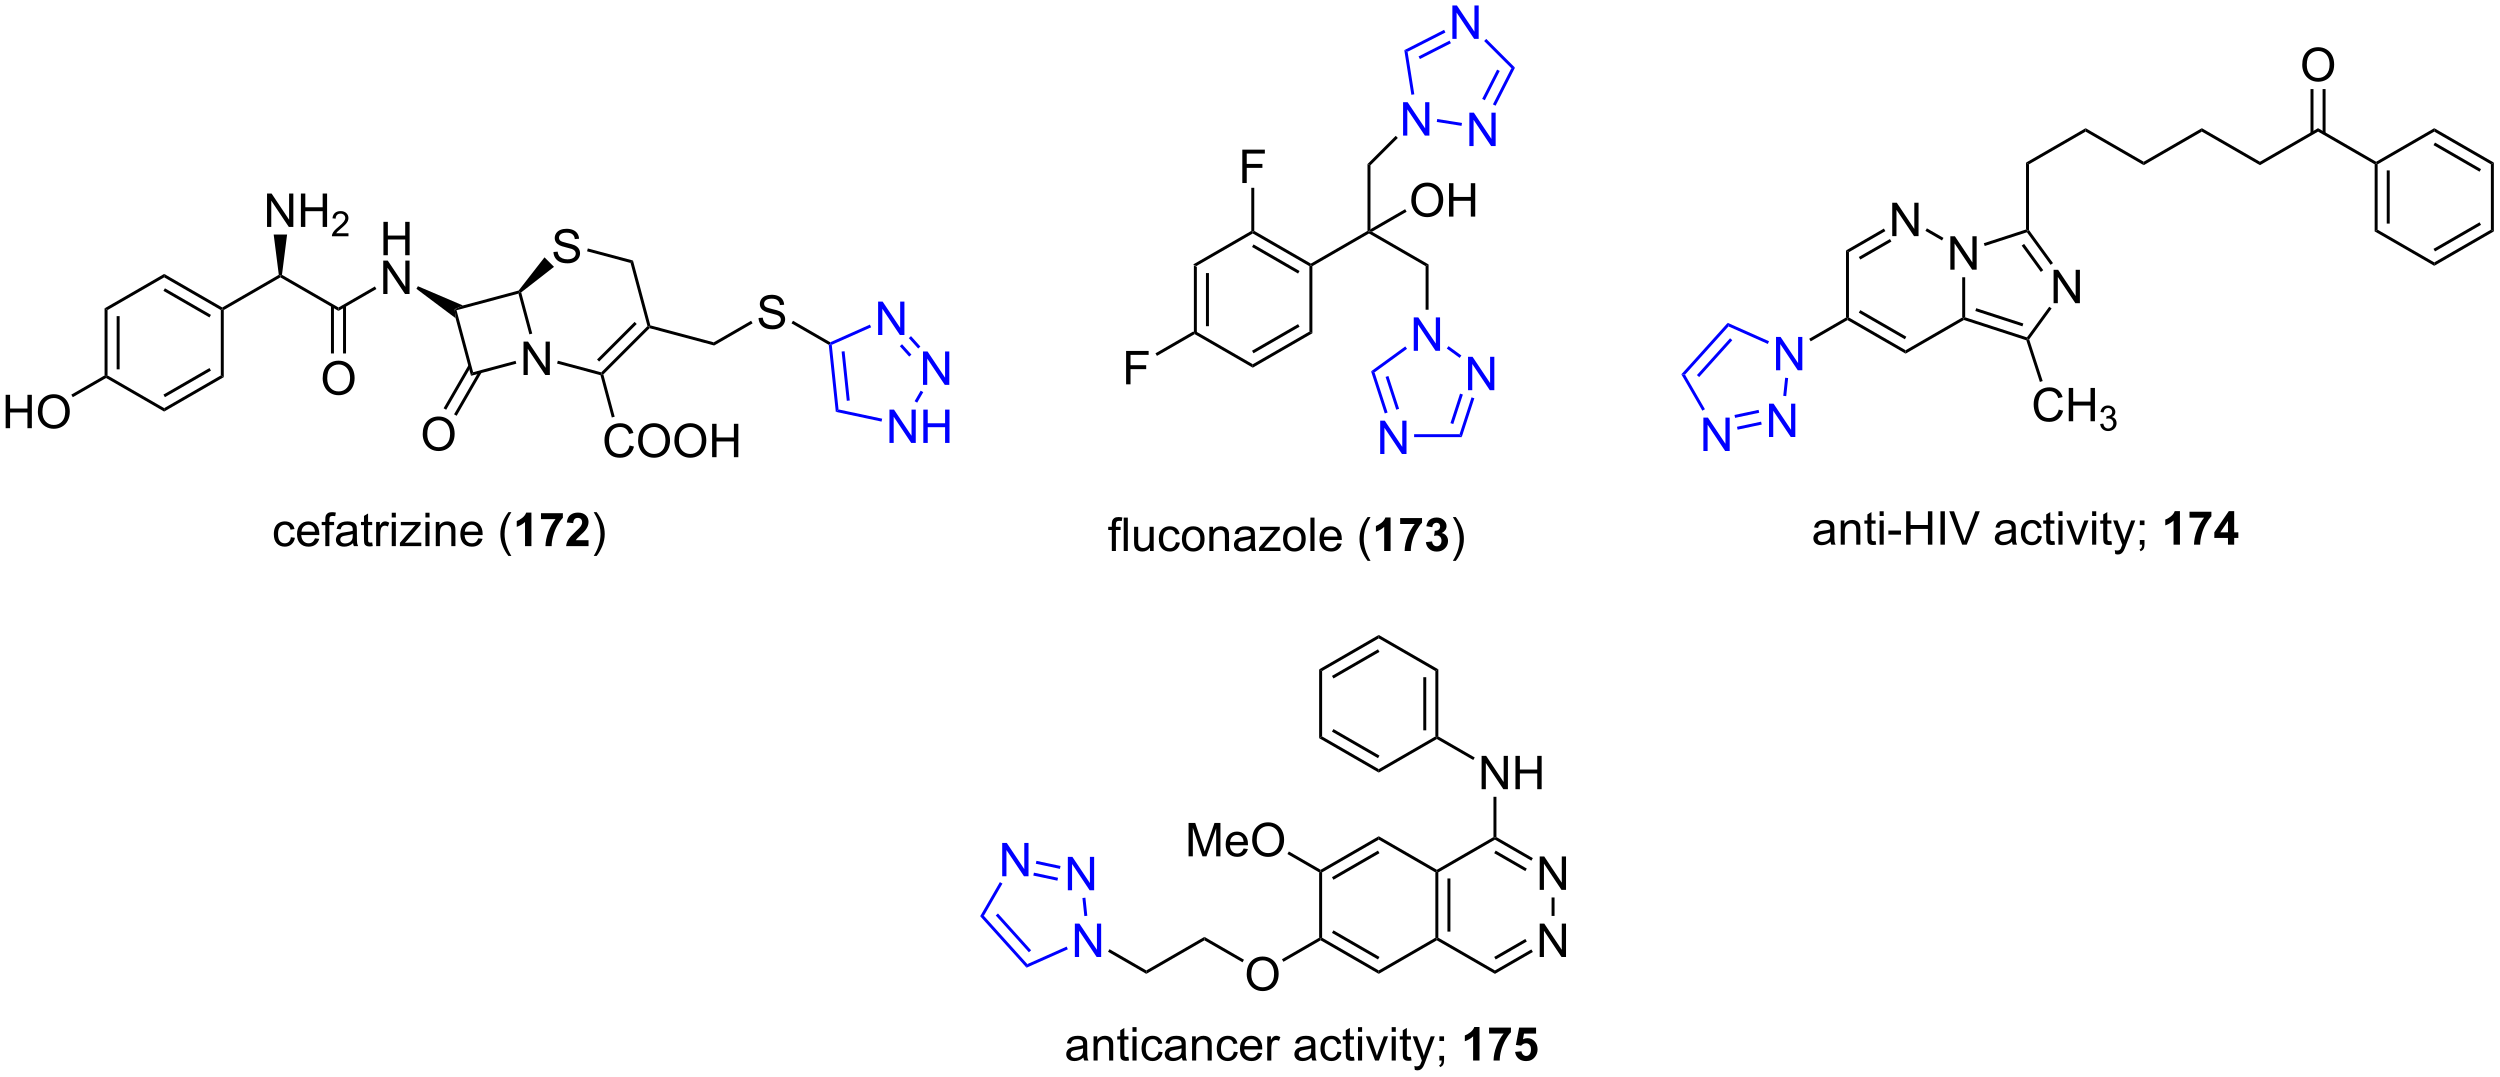 <?xml version="1.0" encoding="UTF-8"?>
<!DOCTYPE svg PUBLIC '-//W3C//DTD SVG 1.0//EN'
          'http://www.w3.org/TR/2001/REC-SVG-20010904/DTD/svg10.dtd'>
<svg stroke-dasharray="none" shape-rendering="auto" xmlns="http://www.w3.org/2000/svg" font-family="'Dialog'" text-rendering="auto" width="1024" fill-opacity="1" color-interpolation="auto" color-rendering="auto" preserveAspectRatio="xMidYMid meet" font-size="12px" viewBox="0 0 1024 441" fill="black" xmlns:xlink="http://www.w3.org/1999/xlink" stroke="black" image-rendering="auto" stroke-miterlimit="10" stroke-linecap="square" stroke-linejoin="miter" font-style="normal" stroke-width="1" height="441" stroke-dashoffset="0" font-weight="normal" stroke-opacity="1"
><!--Generated by the Batik Graphics2D SVG Generator--><defs id="genericDefs"
  /><g
  ><defs id="defs1"
    ><clipPath clipPathUnits="userSpaceOnUse" id="clipPath1"
      ><path d="M2.348 1.583 L443.34 1.583 L443.34 191.458 L2.348 191.458 L2.348 1.583 Z"
      /></clipPath
      ><clipPath clipPathUnits="userSpaceOnUse" id="clipPath2"
      ><path d="M9.08 184.246 L9.08 368.843 L437.81 368.843 L437.81 184.246 Z"
      /></clipPath
    ></defs
    ><g transform="scale(2.322,2.322) translate(-2.348,-1.583) matrix(1.029,0,0,1.029,-6.992,-187.933)"
    ><path d="M213.741 229.64 L214.251 229.935 L214.251 241.149 L213.996 241.296 L213.741 241.149 ZM215.812 230.984 L215.812 240.1 L216.323 240.1 L216.323 230.984 Z" stroke="none" clip-path="url(#clipPath2)"
    /></g
    ><g transform="matrix(2.388,0,0,2.388,-21.687,-440.062)"
    ><path d="M213.996 241.591 L213.996 241.296 L214.251 241.149 L223.963 246.756 L223.963 247.345 Z" stroke="none" clip-path="url(#clipPath2)"
    /></g
    ><g transform="matrix(2.388,0,0,2.388,-21.687,-440.062)"
    ><path d="M223.963 247.345 L223.963 246.756 L233.674 241.149 L234.185 241.444 ZM224.09 244.88 L231.986 240.321 L231.731 239.879 L223.835 244.438 Z" stroke="none" clip-path="url(#clipPath2)"
    /></g
    ><g transform="matrix(2.388,0,0,2.388,-21.687,-440.062)"
    ><path d="M234.185 241.444 L233.674 241.149 L233.674 229.935 L233.93 229.788 L234.185 229.935 Z" stroke="none" clip-path="url(#clipPath2)"
    /></g
    ><g transform="matrix(2.388,0,0,2.388,-21.687,-440.062)"
    ><path d="M233.93 229.493 L233.93 229.788 L233.674 229.935 L223.963 224.328 L223.963 224.033 L224.218 223.886 ZM231.986 230.763 L224.09 226.204 L223.835 226.646 L231.731 231.205 Z" stroke="none" clip-path="url(#clipPath2)"
    /></g
    ><g transform="matrix(2.388,0,0,2.388,-21.687,-440.062)"
    ><path d="M223.708 223.886 L223.963 224.033 L223.963 224.328 L214.251 229.935 L213.741 229.64 Z" stroke="none" clip-path="url(#clipPath2)"
    /></g
    ><g transform="matrix(2.388,0,0,2.388,-21.687,-440.062)"
    ><path d="M234.185 229.935 L233.93 229.788 L233.93 229.493 L243.641 223.886 L243.896 224.033 L243.896 224.328 Z" stroke="none" clip-path="url(#clipPath2)"
    /></g
    ><g transform="matrix(2.388,0,0,2.388,-21.687,-440.062)"
    ><path d="M243.896 224.328 L243.896 224.033 L244.407 224.033 L254.118 229.64 L253.608 229.935 Z" stroke="none" clip-path="url(#clipPath2)"
    /></g
    ><g fill="blue" transform="matrix(2.388,0,0,2.388,-21.687,-440.062)" stroke="blue"
    ><path d="M251.573 244.446 L251.573 238.72 L252.351 238.72 L255.359 243.214 L255.359 238.72 L256.086 238.72 L256.086 244.446 L255.307 244.446 L252.299 239.946 L252.299 244.446 L251.573 244.446 Z" stroke="none" clip-path="url(#clipPath2)"
    /></g
    ><g transform="matrix(2.388,0,0,2.388,-21.687,-440.062)"
    ><path d="M253.608 229.935 L254.118 229.64 L254.118 237.408 L253.608 237.408 Z" stroke="none" clip-path="url(#clipPath2)"
    /></g
    ><g transform="matrix(2.388,0,0,2.388,-21.687,-440.062)"
    ><path d="M244.151 223.591 L243.896 224.033 L243.641 223.886 L243.641 212.419 L244.151 212.63 Z" stroke="none" clip-path="url(#clipPath2)"
    /></g
    ><g fill="blue" transform="matrix(2.388,0,0,2.388,-21.687,-440.062)" stroke="blue"
    ><path d="M249.744 207.537 L249.744 201.81 L250.522 201.81 L253.53 206.305 L253.53 201.81 L254.257 201.81 L254.257 207.537 L253.478 207.537 L250.47 203.037 L250.47 207.537 L249.744 207.537 Z" stroke="none" clip-path="url(#clipPath2)"
    /></g
    ><g transform="matrix(2.388,0,0,2.388,-21.687,-440.062)"
    ><path d="M244.151 212.63 L243.641 212.419 L248.482 207.579 L248.842 207.94 Z" stroke="none" clip-path="url(#clipPath2)"
    /></g
    ><g transform="matrix(2.388,0,0,2.388,-21.687,-440.062)"
    ><path d="M251.151 218.64 Q251.151 217.213 251.917 216.408 Q252.683 215.601 253.893 215.601 Q254.685 215.601 255.321 215.981 Q255.958 216.359 256.292 217.036 Q256.628 217.713 256.628 218.572 Q256.628 219.445 256.276 220.132 Q255.925 220.82 255.279 221.174 Q254.636 221.528 253.888 221.528 Q253.081 221.528 252.443 221.137 Q251.808 220.744 251.479 220.07 Q251.151 219.393 251.151 218.64 ZM251.933 218.65 Q251.933 219.687 252.487 220.283 Q253.044 220.877 253.886 220.877 Q254.74 220.877 255.292 220.275 Q255.846 219.674 255.846 218.57 Q255.846 217.869 255.61 217.348 Q255.373 216.827 254.917 216.541 Q254.464 216.252 253.896 216.252 Q253.091 216.252 252.511 216.807 Q251.933 217.359 251.933 218.65 ZM257.627 221.429 L257.627 215.702 L258.384 215.702 L258.384 218.054 L261.361 218.054 L261.361 215.702 L262.119 215.702 L262.119 221.429 L261.361 221.429 L261.361 218.728 L258.384 218.728 L258.384 221.429 L257.627 221.429 Z" stroke="none" clip-path="url(#clipPath2)"
    /></g
    ><g transform="matrix(2.388,0,0,2.388,-21.687,-440.062)"
    ><path d="M244.407 224.033 L243.896 224.033 L244.151 223.591 L250.094 220.16 L250.349 220.602 Z" stroke="none" clip-path="url(#clipPath2)"
    /></g
    ><g fill="blue" transform="matrix(2.388,0,0,2.388,-21.687,-440.062)" stroke="blue"
    ><path d="M245.818 262.156 L245.818 256.43 L246.597 256.43 L249.605 260.925 L249.605 256.43 L250.331 256.43 L250.331 262.156 L249.553 262.156 L246.545 257.656 L246.545 262.156 L245.818 262.156 Z" stroke="none" clip-path="url(#clipPath2)"
    /></g
    ><g fill="blue" transform="matrix(2.388,0,0,2.388,-21.687,-440.062)" stroke="blue"
    ><path d="M260.883 251.211 L260.883 245.484 L261.662 245.484 L264.67 249.979 L264.67 245.484 L265.396 245.484 L265.396 251.211 L264.618 251.211 L261.61 246.711 L261.61 251.211 L260.883 251.211 Z" stroke="none" clip-path="url(#clipPath2)"
    /></g
    ><g fill="blue" transform="matrix(2.388,0,0,2.388,-21.687,-440.062)" stroke="blue"
    ><path d="M250.119 243.702 L250.419 244.114 L244.852 248.158 L244.253 247.964 Z" stroke="none" clip-path="url(#clipPath2)"
    /></g
    ><g fill="blue" transform="matrix(2.388,0,0,2.388,-21.687,-440.062)" stroke="blue"
    ><path d="M247.23 248.773 L246.745 248.931 L248.573 254.557 L249.058 254.399 L247.23 248.773 ZM244.253 247.964 L246.603 255.197 L247.088 255.039 L244.852 248.158 L244.253 247.964 Z" stroke="none" clip-path="url(#clipPath2)"
    /></g
    ><g fill="blue" transform="matrix(2.388,0,0,2.388,-21.687,-440.062)" stroke="blue"
    ><path d="M251.638 259.261 L251.638 258.751 L259.432 258.751 L259.803 259.261 Z" stroke="none" clip-path="url(#clipPath2)"
    /></g
    ><g fill="blue" transform="matrix(2.388,0,0,2.388,-21.687,-440.062)" stroke="blue"
    ><path d="M259.803 259.261 L259.432 258.751 L261.484 252.436 L261.969 252.594 ZM258.355 257.014 L259.999 251.954 L259.514 251.796 L257.87 256.856 Z" stroke="none" clip-path="url(#clipPath2)"
    /></g
    ><g fill="blue" transform="matrix(2.388,0,0,2.388,-21.687,-440.062)" stroke="blue"
    ><path d="M259.745 245.254 L259.445 245.667 L257.242 244.067 L257.542 243.654 Z" stroke="none" clip-path="url(#clipPath2)"
    /></g
    ><g fill="blue" transform="matrix(2.388,0,0,2.388,-21.687,-440.062)" stroke="blue"
    ><path d="M261.111 209.337 L261.111 203.611 L261.889 203.611 L264.897 208.105 L264.897 203.611 L265.624 203.611 L265.624 209.337 L264.845 209.337 L261.837 204.837 L261.837 209.337 L261.111 209.337 Z" stroke="none" clip-path="url(#clipPath2)"
    /></g
    ><g fill="blue" transform="matrix(2.388,0,0,2.388,-21.687,-440.062)" stroke="blue"
    ><path d="M258.198 190.945 L258.198 185.218 L258.976 185.218 L261.984 189.713 L261.984 185.218 L262.711 185.218 L262.711 190.945 L261.932 190.945 L258.924 186.445 L258.924 190.945 L258.198 190.945 Z" stroke="none" clip-path="url(#clipPath2)"
    /></g
    ><g fill="blue" transform="matrix(2.388,0,0,2.388,-21.687,-440.062)" stroke="blue"
    ><path d="M255.523 205.198 L255.603 204.694 L259.847 205.366 L259.767 205.87 Z" stroke="none" clip-path="url(#clipPath2)"
    /></g
    ><g fill="blue" transform="matrix(2.388,0,0,2.388,-21.687,-440.062)" stroke="blue"
    ><path d="M265.61 202.415 L265.155 202.183 L268.315 195.982 L268.938 195.884 ZM263.764 201.474 L266.324 196.449 L265.87 196.218 L263.309 201.243 Z" stroke="none" clip-path="url(#clipPath2)"
    /></g
    ><g fill="blue" transform="matrix(2.388,0,0,2.388,-21.687,-440.062)" stroke="blue"
    ><path d="M268.938 195.884 L268.315 195.982 L263.647 191.315 L264.008 190.954 Z" stroke="none" clip-path="url(#clipPath2)"
    /></g
    ><g fill="blue" transform="matrix(2.388,0,0,2.388,-21.687,-440.062)" stroke="blue"
    ><path d="M256.778 189.399 L257.01 189.854 L250.515 193.163 L249.953 192.877 ZM257.718 191.245 L252.4 193.955 L252.631 194.41 L257.95 191.7 Z" stroke="none" clip-path="url(#clipPath2)"
    /></g
    ><g fill="blue" transform="matrix(2.388,0,0,2.388,-21.687,-440.062)" stroke="blue"
    ><path d="M249.953 192.877 L250.515 193.163 L251.67 200.459 L251.166 200.538 Z" stroke="none" clip-path="url(#clipPath2)"
    /></g
    ><g transform="matrix(2.388,0,0,2.388,-21.687,-440.062)"
    ><path d="M222.169 215.675 L222.169 209.948 L226.034 209.948 L226.034 210.623 L222.927 210.623 L222.927 212.396 L225.614 212.396 L225.614 213.073 L222.927 213.073 L222.927 215.675 L222.169 215.675 Z" stroke="none" clip-path="url(#clipPath2)"
    /></g
    ><g transform="matrix(2.388,0,0,2.388,-21.687,-440.062)"
    ><path d="M224.218 223.886 L223.963 224.033 L223.708 223.886 L223.708 216.494 L224.218 216.494 Z" stroke="none" clip-path="url(#clipPath2)"
    /></g
    ><g transform="matrix(2.388,0,0,2.388,-21.687,-440.062)"
    ><path d="M202.236 250.201 L202.236 244.474 L206.1 244.474 L206.1 245.149 L202.993 245.149 L202.993 246.922 L205.681 246.922 L205.681 247.599 L202.993 247.599 L202.993 250.201 L202.236 250.201 Z" stroke="none" clip-path="url(#clipPath2)"
    /></g
    ><g transform="matrix(2.388,0,0,2.388,-21.687,-440.062)"
    ><path d="M213.741 241.149 L213.996 241.296 L213.996 241.591 L207.526 245.326 L207.271 244.884 Z" stroke="none" clip-path="url(#clipPath2)"
    /></g
    ><g transform="matrix(2.388,0,0,2.388,-21.687,-440.062)"
    ><path d="M199.786 278.793 L199.786 275.192 L199.167 275.192 L199.167 274.645 L199.786 274.645 L199.786 274.202 Q199.786 273.786 199.862 273.583 Q199.964 273.309 200.219 273.14 Q200.474 272.968 200.935 272.968 Q201.232 272.968 201.591 273.038 L201.487 273.653 Q201.268 273.614 201.073 273.614 Q200.753 273.614 200.62 273.752 Q200.487 273.887 200.487 274.262 L200.487 274.645 L201.294 274.645 L201.294 275.192 L200.487 275.192 L200.487 278.793 L199.786 278.793 ZM201.827 278.793 L201.827 273.067 L202.53 273.067 L202.53 278.793 L201.827 278.793 ZM206.339 278.793 L206.339 278.184 Q205.854 278.887 205.021 278.887 Q204.654 278.887 204.336 278.747 Q204.018 278.606 203.862 278.392 Q203.708 278.179 203.646 277.872 Q203.604 277.663 203.604 277.215 L203.604 274.645 L204.307 274.645 L204.307 276.945 Q204.307 277.497 204.349 277.687 Q204.417 277.965 204.63 278.124 Q204.846 278.281 205.161 278.281 Q205.479 278.281 205.755 278.119 Q206.034 277.958 206.149 277.679 Q206.263 277.398 206.263 276.866 L206.263 274.645 L206.966 274.645 L206.966 278.793 L206.339 278.793 ZM210.775 277.273 L211.468 277.364 Q211.353 278.077 210.887 278.484 Q210.421 278.887 209.741 278.887 Q208.889 278.887 208.371 278.33 Q207.853 277.773 207.853 276.734 Q207.853 276.062 208.074 275.559 Q208.298 275.054 208.754 274.804 Q209.21 274.551 209.744 274.551 Q210.421 274.551 210.85 274.892 Q211.28 275.234 211.4 275.864 L210.718 275.968 Q210.619 275.551 210.371 275.34 Q210.124 275.129 209.772 275.129 Q209.241 275.129 208.908 275.51 Q208.577 275.89 208.577 276.715 Q208.577 277.551 208.897 277.932 Q209.218 278.309 209.733 278.309 Q210.147 278.309 210.423 278.057 Q210.702 277.801 210.775 277.273 ZM211.806 276.718 Q211.806 275.567 212.447 275.012 Q212.983 274.551 213.751 274.551 Q214.608 274.551 215.15 275.111 Q215.694 275.671 215.694 276.661 Q215.694 277.46 215.452 277.921 Q215.212 278.379 214.754 278.635 Q214.296 278.887 213.751 278.887 Q212.882 278.887 212.343 278.33 Q211.806 277.77 211.806 276.718 ZM212.53 276.718 Q212.53 277.515 212.876 277.913 Q213.225 278.309 213.751 278.309 Q214.275 278.309 214.621 277.911 Q214.97 277.512 214.97 276.695 Q214.97 275.926 214.621 275.531 Q214.272 275.132 213.751 275.132 Q213.225 275.132 212.876 275.528 Q212.53 275.921 212.53 276.718 ZM216.518 278.793 L216.518 274.645 L217.151 274.645 L217.151 275.234 Q217.607 274.551 218.471 274.551 Q218.846 274.551 219.159 274.687 Q219.474 274.82 219.63 275.038 Q219.786 275.257 219.849 275.559 Q219.888 275.754 219.888 276.241 L219.888 278.793 L219.185 278.793 L219.185 276.27 Q219.185 275.84 219.102 275.627 Q219.021 275.413 218.813 275.288 Q218.604 275.161 218.323 275.161 Q217.873 275.161 217.547 275.447 Q217.221 275.731 217.221 276.528 L217.221 278.793 L216.518 278.793 ZM223.673 278.281 Q223.283 278.614 222.921 278.752 Q222.561 278.887 222.147 278.887 Q221.462 278.887 221.095 278.554 Q220.728 278.218 220.728 277.7 Q220.728 277.395 220.866 277.142 Q221.007 276.89 221.231 276.739 Q221.454 276.585 221.736 276.507 Q221.944 276.452 222.361 276.403 Q223.212 276.301 223.616 276.161 Q223.619 276.015 223.619 275.976 Q223.619 275.546 223.421 275.372 Q223.15 275.132 222.619 275.132 Q222.124 275.132 221.887 275.307 Q221.65 275.481 221.538 275.921 L220.85 275.827 Q220.944 275.387 221.158 275.116 Q221.374 274.843 221.78 274.697 Q222.186 274.551 222.72 274.551 Q223.251 274.551 223.582 274.676 Q223.915 274.801 224.072 274.991 Q224.228 275.179 224.29 275.468 Q224.327 275.648 224.327 276.116 L224.327 277.054 Q224.327 278.036 224.371 278.296 Q224.415 278.554 224.548 278.793 L223.814 278.793 Q223.704 278.575 223.673 278.281 ZM223.616 276.71 Q223.233 276.866 222.468 276.976 Q222.033 277.038 221.853 277.116 Q221.673 277.195 221.574 277.346 Q221.478 277.497 221.478 277.679 Q221.478 277.96 221.691 278.148 Q221.905 278.335 222.314 278.335 Q222.72 278.335 223.035 278.158 Q223.353 277.981 223.501 277.671 Q223.616 277.434 223.616 276.968 L223.616 276.71 ZM225.044 278.793 L225.044 278.223 L227.685 275.192 Q227.237 275.215 226.893 275.215 L225.201 275.215 L225.201 274.645 L228.591 274.645 L228.591 275.109 L226.346 277.741 L225.911 278.223 Q226.386 278.187 226.799 278.187 L228.716 278.187 L228.716 278.793 L225.044 278.793 ZM229.154 276.718 Q229.154 275.567 229.794 275.012 Q230.331 274.551 231.099 274.551 Q231.956 274.551 232.498 275.111 Q233.042 275.671 233.042 276.661 Q233.042 277.46 232.799 277.921 Q232.56 278.379 232.102 278.635 Q231.643 278.887 231.099 278.887 Q230.229 278.887 229.69 278.33 Q229.154 277.77 229.154 276.718 ZM229.878 276.718 Q229.878 277.515 230.224 277.913 Q230.573 278.309 231.099 278.309 Q231.623 278.309 231.969 277.911 Q232.318 277.512 232.318 276.695 Q232.318 275.926 231.969 275.531 Q231.62 275.132 231.099 275.132 Q230.573 275.132 230.224 275.528 Q229.878 275.921 229.878 276.718 ZM233.85 278.793 L233.85 273.067 L234.553 273.067 L234.553 278.793 L233.85 278.793 ZM238.482 277.458 L239.208 277.546 Q239.036 278.184 238.57 278.536 Q238.107 278.887 237.386 278.887 Q236.474 278.887 235.94 278.327 Q235.409 277.765 235.409 276.754 Q235.409 275.708 235.948 275.129 Q236.487 274.551 237.346 274.551 Q238.177 274.551 238.703 275.119 Q239.232 275.684 239.232 276.71 Q239.232 276.773 239.229 276.898 L236.136 276.898 Q236.174 277.583 236.521 277.947 Q236.87 278.309 237.388 278.309 Q237.776 278.309 238.049 278.106 Q238.323 277.903 238.482 277.458 ZM236.174 276.32 L238.49 276.32 Q238.443 275.796 238.224 275.536 Q237.888 275.129 237.354 275.129 Q236.87 275.129 236.539 275.455 Q236.208 275.778 236.174 276.32 ZM243.659 280.478 Q243.076 279.744 242.672 278.76 Q242.271 277.773 242.271 276.718 Q242.271 275.788 242.573 274.937 Q242.924 273.95 243.659 272.968 L244.161 272.968 Q243.69 273.781 243.536 274.129 Q243.299 274.668 243.161 275.254 Q242.995 275.984 242.995 276.723 Q242.995 278.601 244.161 280.478 L243.659 280.478 Z" stroke="none" clip-path="url(#clipPath2)"
    /></g
    ><g transform="matrix(2.388,0,0,2.388,-21.687,-440.062)"
    ><path d="M247.599 278.793 L246.503 278.793 L246.503 274.656 Q245.901 275.218 245.083 275.489 L245.083 274.491 Q245.513 274.351 246.016 273.96 Q246.521 273.567 246.708 273.043 L247.599 273.043 L247.599 278.793 ZM249.241 274.163 L249.241 273.145 L252.994 273.145 L252.994 273.942 Q252.53 274.398 252.048 275.254 Q251.569 276.109 251.316 277.072 Q251.064 278.036 251.069 278.793 L250.009 278.793 Q250.038 277.606 250.499 276.372 Q250.962 275.137 251.736 274.163 L249.241 274.163 ZM253.651 277.273 L254.714 277.145 Q254.763 277.551 254.984 277.767 Q255.208 277.981 255.526 277.981 Q255.865 277.981 256.096 277.723 Q256.331 277.465 256.331 277.028 Q256.331 276.614 256.107 276.372 Q255.885 276.129 255.565 276.129 Q255.354 276.129 255.06 276.21 L255.182 275.317 Q255.628 275.327 255.862 275.124 Q256.096 274.918 256.096 274.577 Q256.096 274.288 255.924 274.116 Q255.753 273.945 255.466 273.945 Q255.185 273.945 254.984 274.14 Q254.786 274.335 254.745 274.71 L253.732 274.538 Q253.839 274.02 254.049 273.71 Q254.263 273.398 254.643 273.221 Q255.026 273.043 255.497 273.043 Q256.307 273.043 256.794 273.559 Q257.198 273.981 257.198 274.512 Q257.198 275.265 256.372 275.715 Q256.865 275.82 257.159 276.187 Q257.456 276.554 257.456 277.075 Q257.456 277.827 256.904 278.361 Q256.354 278.892 255.534 278.892 Q254.755 278.892 254.242 278.445 Q253.732 277.997 253.651 277.273 Z" stroke="none" clip-path="url(#clipPath2)"
    /></g
    ><g transform="matrix(2.388,0,0,2.388,-21.687,-440.062)"
    ><path d="M258.788 280.478 L258.283 280.478 Q259.452 278.601 259.452 276.723 Q259.452 275.989 259.283 275.265 Q259.15 274.679 258.913 274.14 Q258.759 273.788 258.283 272.968 L258.788 272.968 Q259.522 273.95 259.874 274.937 Q260.173 275.788 260.173 276.718 Q260.173 277.773 259.769 278.76 Q259.366 279.744 258.788 280.478 Z" stroke="none" clip-path="url(#clipPath2)"
    /></g
    ><g transform="matrix(2.388,0,0,2.388,-21.687,-440.062)"
    ><path d="M343.613 230.532 L343.613 224.806 L344.391 224.806 L347.399 229.3 L347.399 224.806 L348.126 224.806 L348.126 230.532 L347.347 230.532 L344.339 226.032 L344.339 230.532 L343.613 230.532 Z" stroke="none" clip-path="url(#clipPath2)"
    /></g
    ><g transform="matrix(2.388,0,0,2.388,-21.687,-440.062)"
    ><path d="M333.646 224.778 L333.646 219.051 L334.425 219.051 L337.432 223.546 L337.432 219.051 L338.159 219.051 L338.159 224.778 L337.38 224.778 L334.372 220.278 L334.372 224.778 L333.646 224.778 Z" stroke="none" clip-path="url(#clipPath2)"
    /></g
    ><g transform="matrix(2.388,0,0,2.388,-21.687,-440.062)"
    ><path d="M325.715 227.235 L326.225 227.53 L326.225 238.744 L325.97 238.891 L325.715 238.744 Z" stroke="none" clip-path="url(#clipPath2)"
    /></g
    ><g transform="matrix(2.388,0,0,2.388,-21.687,-440.062)"
    ><path d="M325.97 239.185 L325.97 238.891 L326.225 238.744 L335.937 244.351 L335.937 244.94 ZM327.914 237.916 L335.809 242.474 L336.064 242.032 L328.169 237.474 Z" stroke="none" clip-path="url(#clipPath2)"
    /></g
    ><g transform="matrix(2.388,0,0,2.388,-21.687,-440.062)"
    ><path d="M335.937 244.94 L335.937 244.351 L345.648 238.744 L345.903 238.891 L345.933 239.169 Z" stroke="none" clip-path="url(#clipPath2)"
    /></g
    ><g transform="matrix(2.388,0,0,2.388,-21.687,-440.062)"
    ><path d="M346.158 238.706 L345.903 238.891 L345.648 238.744 L345.648 231.836 L346.158 231.836 Z" stroke="none" clip-path="url(#clipPath2)"
    /></g
    ><g transform="matrix(2.388,0,0,2.388,-21.687,-440.062)"
    ><path d="M342.436 225.086 L342.181 225.528 L339.338 223.886 L339.593 223.444 Z" stroke="none" clip-path="url(#clipPath2)"
    /></g
    ><g transform="matrix(2.388,0,0,2.388,-21.687,-440.062)"
    ><path d="M332.214 223.482 L332.469 223.924 L326.225 227.53 L325.715 227.235 ZM333.25 225.276 L327.914 228.357 L328.169 228.799 L333.505 225.718 Z" stroke="none" clip-path="url(#clipPath2)"
    /></g
    ><g transform="matrix(2.388,0,0,2.388,-21.687,-440.062)"
    ><path d="M361.323 236.287 L361.323 230.56 L362.101 230.56 L365.109 235.055 L365.109 230.56 L365.836 230.56 L365.836 236.287 L365.057 236.287 L362.049 231.787 L362.049 236.287 L361.323 236.287 Z" stroke="none" clip-path="url(#clipPath2)"
    /></g
    ><g transform="matrix(2.388,0,0,2.388,-21.687,-440.062)"
    ><path d="M345.933 239.169 L345.903 238.891 L346.158 238.706 L356.751 242.147 L356.849 242.447 L356.646 242.65 ZM347.896 237.629 L355.979 240.255 L356.136 239.769 L348.054 237.143 Z" stroke="none" clip-path="url(#clipPath2)"
    /></g
    ><g transform="matrix(2.388,0,0,2.388,-21.687,-440.062)"
    ><path d="M357.132 242.492 L356.849 242.447 L356.751 242.147 L360.569 236.893 L360.982 237.193 Z" stroke="none" clip-path="url(#clipPath2)"
    /></g
    ><g transform="matrix(2.388,0,0,2.388,-21.687,-440.062)"
    ><path d="M361.22 229.408 L360.807 229.708 L356.751 224.126 L356.849 223.826 L357.104 223.743 ZM359.544 230.625 L356.264 226.111 L355.851 226.411 L359.131 230.925 Z" stroke="none" clip-path="url(#clipPath2)"
    /></g
    ><g transform="matrix(2.388,0,0,2.388,-21.687,-440.062)"
    ><path d="M356.594 223.641 L356.849 223.826 L356.751 224.126 L349.511 226.478 L349.353 225.993 Z" stroke="none" clip-path="url(#clipPath2)"
    /></g
    ><g fill="blue" transform="matrix(2.388,0,0,2.388,-21.687,-440.062)" stroke="blue"
    ><path d="M313.712 247.795 L313.712 242.069 L314.491 242.069 L317.499 246.563 L317.499 242.069 L318.225 242.069 L318.225 247.795 L317.447 247.795 L314.439 243.295 L314.439 247.795 L313.712 247.795 Z" stroke="none" clip-path="url(#clipPath2)"
    /></g
    ><g transform="matrix(2.388,0,0,2.388,-21.687,-440.062)"
    ><path d="M325.715 238.744 L325.97 238.891 L325.97 239.185 L319.659 242.829 L319.404 242.387 Z" stroke="none" clip-path="url(#clipPath2)"
    /></g
    ><g fill="blue" transform="matrix(2.388,0,0,2.388,-21.687,-440.062)" stroke="blue"
    ><path d="M301.252 261.634 L301.252 255.907 L302.031 255.907 L305.039 260.402 L305.039 255.907 L305.765 255.907 L305.765 261.634 L304.986 261.634 L301.979 257.134 L301.979 261.634 L301.252 261.634 Z" stroke="none" clip-path="url(#clipPath2)"
    /></g
    ><g fill="blue" transform="matrix(2.388,0,0,2.388,-21.687,-440.062)" stroke="blue"
    ><path d="M312.509 259.241 L312.509 253.514 L313.288 253.514 L316.296 258.009 L316.296 253.514 L317.022 253.514 L317.022 259.241 L316.244 259.241 L313.236 254.741 L313.236 259.241 L312.509 259.241 Z" stroke="none" clip-path="url(#clipPath2)"
    /></g
    ><g fill="blue" transform="matrix(2.388,0,0,2.388,-21.687,-440.062)" stroke="blue"
    ><path d="M312.512 242.812 L312.305 243.278 L305.555 240.273 L305.424 239.656 Z" stroke="none" clip-path="url(#clipPath2)"
    /></g
    ><g fill="blue" transform="matrix(2.388,0,0,2.388,-21.687,-440.062)" stroke="blue"
    ><path d="M305.424 239.656 L305.555 240.273 L298.102 248.55 L297.475 248.484 ZM305.832 242.298 L300.145 248.614 L300.525 248.955 L306.211 242.64 Z" stroke="none" clip-path="url(#clipPath2)"
    /></g
    ><g fill="blue" transform="matrix(2.388,0,0,2.388,-21.687,-440.062)" stroke="blue"
    ><path d="M297.475 248.484 L298.102 248.55 L301.519 254.468 L301.077 254.723 Z" stroke="none" clip-path="url(#clipPath2)"
    /></g
    ><g fill="blue" transform="matrix(2.388,0,0,2.388,-21.687,-440.062)" stroke="blue"
    ><path d="M307.125 257.983 L307.019 257.484 L311.152 256.605 L311.259 257.104 ZM306.694 255.957 L310.828 255.078 L310.722 254.579 L306.588 255.458 Z" stroke="none" clip-path="url(#clipPath2)"
    /></g
    ><g fill="blue" transform="matrix(2.388,0,0,2.388,-21.687,-440.062)" stroke="blue"
    ><path d="M315.462 252.229 L314.955 252.176 L315.281 249.072 L315.788 249.126 Z" stroke="none" clip-path="url(#clipPath2)"
    /></g
    ><g transform="matrix(2.388,0,0,2.388,-21.687,-440.062)"
    ><path d="M357.104 223.743 L356.849 223.826 L356.594 223.641 L356.594 212.17 L357.104 212.464 Z" stroke="none" clip-path="url(#clipPath2)"
    /></g
    ><g transform="matrix(2.388,0,0,2.388,-21.687,-440.062)"
    ><path d="M357.104 212.464 L356.594 212.17 L366.815 206.268 L366.815 206.857 Z" stroke="none" clip-path="url(#clipPath2)"
    /></g
    ><g transform="matrix(2.388,0,0,2.388,-21.687,-440.062)"
    ><path d="M366.815 206.857 L366.815 206.268 L376.782 212.023 L376.782 212.612 Z" stroke="none" clip-path="url(#clipPath2)"
    /></g
    ><g transform="matrix(2.388,0,0,2.388,-21.687,-440.062)"
    ><path d="M376.782 212.612 L376.782 212.023 L386.749 206.268 L386.749 206.857 Z" stroke="none" clip-path="url(#clipPath2)"
    /></g
    ><g transform="matrix(2.388,0,0,2.388,-21.687,-440.062)"
    ><path d="M386.749 206.857 L386.749 206.268 L396.716 212.023 L396.716 212.612 Z" stroke="none" clip-path="url(#clipPath2)"
    /></g
    ><g transform="matrix(2.388,0,0,2.388,-21.687,-440.062)"
    ><path d="M396.716 212.612 L396.716 212.023 L406.683 206.268 L406.683 206.857 Z" stroke="none" clip-path="url(#clipPath2)"
    /></g
    ><g transform="matrix(2.388,0,0,2.388,-21.687,-440.062)"
    ><path d="M406.683 206.857 L406.683 206.268 L416.649 212.023 L416.649 212.317 L416.394 212.464 Z" stroke="none" clip-path="url(#clipPath2)"
    /></g
    ><g transform="matrix(2.388,0,0,2.388,-21.687,-440.062)"
    ><path d="M416.394 212.464 L416.649 212.317 L416.904 212.464 L416.904 223.679 L416.394 223.973 ZM418.466 213.513 L418.466 222.63 L418.976 222.63 L418.976 213.513 Z" stroke="none" clip-path="url(#clipPath2)"
    /></g
    ><g transform="matrix(2.388,0,0,2.388,-21.687,-440.062)"
    ><path d="M416.394 223.973 L416.904 223.679 L426.616 229.286 L426.616 229.875 Z" stroke="none" clip-path="url(#clipPath2)"
    /></g
    ><g transform="matrix(2.388,0,0,2.388,-21.687,-440.062)"
    ><path d="M426.616 229.875 L426.616 229.286 L436.328 223.679 L436.838 223.973 ZM426.744 227.409 L434.639 222.851 L434.384 222.409 L426.489 226.967 Z" stroke="none" clip-path="url(#clipPath2)"
    /></g
    ><g transform="matrix(2.388,0,0,2.388,-21.687,-440.062)"
    ><path d="M436.838 223.973 L436.328 223.679 L436.328 212.464 L436.838 212.17 Z" stroke="none" clip-path="url(#clipPath2)"
    /></g
    ><g transform="matrix(2.388,0,0,2.388,-21.687,-440.062)"
    ><path d="M436.838 212.17 L436.328 212.464 L426.616 206.857 L426.616 206.268 ZM434.639 213.292 L426.744 208.734 L426.489 209.176 L434.384 213.734 Z" stroke="none" clip-path="url(#clipPath2)"
    /></g
    ><g transform="matrix(2.388,0,0,2.388,-21.687,-440.062)"
    ><path d="M426.616 206.268 L426.616 206.857 L416.904 212.464 L416.649 212.317 L416.649 212.023 Z" stroke="none" clip-path="url(#clipPath2)"
    /></g
    ><g transform="matrix(2.388,0,0,2.388,-21.687,-440.062)"
    ><path d="M403.971 195.415 Q403.971 193.988 404.736 193.183 Q405.502 192.376 406.713 192.376 Q407.505 192.376 408.14 192.756 Q408.778 193.134 409.111 193.811 Q409.447 194.488 409.447 195.347 Q409.447 196.22 409.096 196.907 Q408.744 197.595 408.098 197.949 Q407.455 198.303 406.708 198.303 Q405.9 198.303 405.262 197.912 Q404.627 197.519 404.299 196.845 Q403.971 196.168 403.971 195.415 ZM404.752 195.426 Q404.752 196.462 405.307 197.058 Q405.864 197.652 406.705 197.652 Q407.559 197.652 408.111 197.051 Q408.666 196.449 408.666 195.345 Q408.666 194.644 408.429 194.124 Q408.192 193.603 407.736 193.316 Q407.283 193.027 406.715 193.027 Q405.911 193.027 405.33 193.582 Q404.752 194.134 404.752 195.426 Z" stroke="none" clip-path="url(#clipPath2)"
    /></g
    ><g transform="matrix(2.388,0,0,2.388,-21.687,-440.062)"
    ><path d="M407.974 207.161 L407.974 199.56 L407.463 199.56 L407.463 207.161 ZM405.902 207.161 L405.902 199.56 L405.392 199.56 L405.392 207.161 Z" stroke="none" clip-path="url(#clipPath2)"
    /></g
    ><g transform="matrix(2.388,0,0,2.388,-21.687,-440.062)"
    ><path d="M362.208 254.535 L362.966 254.725 Q362.729 255.66 362.109 256.152 Q361.49 256.642 360.596 256.642 Q359.669 256.642 359.088 256.264 Q358.51 255.886 358.206 255.173 Q357.904 254.457 357.904 253.636 Q357.904 252.741 358.245 252.077 Q358.588 251.41 359.219 251.064 Q359.849 250.717 360.607 250.717 Q361.466 250.717 362.052 251.155 Q362.638 251.592 362.87 252.386 L362.122 252.561 Q361.924 251.936 361.544 251.652 Q361.167 251.366 360.591 251.366 Q359.932 251.366 359.487 251.683 Q359.044 251.998 358.865 252.532 Q358.685 253.066 358.685 253.631 Q358.685 254.363 358.898 254.907 Q359.112 255.452 359.56 255.722 Q360.01 255.991 360.534 255.991 Q361.169 255.991 361.609 255.623 Q362.052 255.256 362.208 254.535 ZM363.923 256.543 L363.923 250.816 L364.681 250.816 L364.681 253.168 L367.657 253.168 L367.657 250.816 L368.415 250.816 L368.415 256.543 L367.657 256.543 L367.657 253.842 L364.681 253.842 L364.681 256.543 L363.923 256.543 Z" stroke="none" clip-path="url(#clipPath2)"
    /></g
    ><g transform="matrix(2.388,0,0,2.388,-21.687,-440.062)"
    ><path d="M369.312 257.008 L369.839 256.938 Q369.931 257.387 370.148 257.584 Q370.366 257.781 370.681 257.781 Q371.052 257.781 371.308 257.524 Q371.566 257.266 371.566 256.885 Q371.566 256.522 371.327 256.287 Q371.091 256.051 370.724 256.051 Q370.575 256.051 370.353 256.11 L370.411 255.647 Q370.464 255.653 370.495 255.653 Q370.833 255.653 371.103 255.477 Q371.372 255.301 371.372 254.934 Q371.372 254.645 371.175 254.455 Q370.98 254.264 370.669 254.264 Q370.361 254.264 370.156 254.457 Q369.95 254.65 369.892 255.037 L369.365 254.944 Q369.462 254.412 369.804 254.121 Q370.148 253.83 370.658 253.83 Q371.009 253.83 371.304 253.981 Q371.601 254.131 371.757 254.393 Q371.913 254.653 371.913 254.945 Q371.913 255.225 371.763 255.453 Q371.615 255.682 371.322 255.816 Q371.702 255.904 371.913 256.182 Q372.124 256.457 372.124 256.873 Q372.124 257.436 371.714 257.828 Q371.304 258.219 370.677 258.219 Q370.113 258.219 369.738 257.883 Q369.365 257.545 369.312 257.008 Z" stroke="none" clip-path="url(#clipPath2)"
    /></g
    ><g transform="matrix(2.388,0,0,2.388,-21.687,-440.062)"
    ><path d="M356.646 242.65 L356.849 242.447 L357.132 242.492 L359.453 249.637 L358.968 249.794 Z" stroke="none" clip-path="url(#clipPath2)"
    /></g
    ><g transform="matrix(2.388,0,0,2.388,-21.687,-440.062)"
    ><path d="M323.064 277.192 Q322.674 277.525 322.312 277.663 Q321.952 277.799 321.538 277.799 Q320.853 277.799 320.486 277.465 Q320.119 277.129 320.119 276.611 Q320.119 276.307 320.257 276.054 Q320.397 275.801 320.622 275.65 Q320.845 275.497 321.127 275.418 Q321.335 275.364 321.752 275.314 Q322.603 275.213 323.007 275.072 Q323.01 274.926 323.01 274.887 Q323.01 274.457 322.812 274.283 Q322.541 274.043 322.01 274.043 Q321.515 274.043 321.278 274.218 Q321.041 274.392 320.929 274.832 L320.241 274.739 Q320.335 274.299 320.549 274.028 Q320.765 273.754 321.171 273.609 Q321.577 273.463 322.111 273.463 Q322.642 273.463 322.973 273.588 Q323.306 273.713 323.463 273.903 Q323.619 274.09 323.681 274.379 Q323.718 274.559 323.718 275.028 L323.718 275.965 Q323.718 276.947 323.762 277.207 Q323.806 277.465 323.939 277.705 L323.205 277.705 Q323.095 277.486 323.064 277.192 ZM323.007 275.622 Q322.624 275.778 321.858 275.887 Q321.424 275.95 321.244 276.028 Q321.064 276.106 320.965 276.257 Q320.869 276.408 320.869 276.59 Q320.869 276.872 321.082 277.059 Q321.296 277.247 321.705 277.247 Q322.111 277.247 322.426 277.07 Q322.744 276.892 322.892 276.582 Q323.007 276.346 323.007 275.879 L323.007 275.622 ZM324.808 277.705 L324.808 273.557 L325.44 273.557 L325.44 274.145 Q325.896 273.463 326.761 273.463 Q327.136 273.463 327.448 273.598 Q327.763 273.731 327.92 273.95 Q328.076 274.168 328.138 274.471 Q328.178 274.666 328.178 275.153 L328.178 277.705 L327.474 277.705 L327.474 275.182 Q327.474 274.752 327.391 274.538 Q327.31 274.325 327.102 274.2 Q326.894 274.072 326.612 274.072 Q326.162 274.072 325.836 274.359 Q325.511 274.642 325.511 275.439 L325.511 277.705 L324.808 277.705 ZM330.791 277.075 L330.892 277.697 Q330.595 277.76 330.361 277.76 Q329.978 277.76 329.767 277.64 Q329.556 277.517 329.47 277.32 Q329.385 277.122 329.385 276.489 L329.385 274.103 L328.869 274.103 L328.869 273.557 L329.385 273.557 L329.385 272.528 L330.085 272.106 L330.085 273.557 L330.791 273.557 L330.791 274.103 L330.085 274.103 L330.085 276.528 Q330.085 276.83 330.122 276.916 Q330.158 277.002 330.241 277.054 Q330.327 277.103 330.483 277.103 Q330.601 277.103 330.791 277.075 ZM331.482 272.786 L331.482 271.978 L332.185 271.978 L332.185 272.786 L331.482 272.786 ZM331.482 277.705 L331.482 273.557 L332.185 273.557 L332.185 277.705 L331.482 277.705 ZM332.983 275.986 L332.983 275.278 L335.142 275.278 L335.142 275.986 L332.983 275.986 ZM336.033 277.705 L336.033 271.978 L336.791 271.978 L336.791 274.33 L339.767 274.33 L339.767 271.978 L340.525 271.978 L340.525 277.705 L339.767 277.705 L339.767 275.004 L336.791 275.004 L336.791 277.705 L336.033 277.705 ZM341.917 277.705 L341.917 271.978 L342.675 271.978 L342.675 277.705 L341.917 277.705 ZM345.647 277.705 L343.429 271.978 L344.249 271.978 L345.736 276.137 Q345.916 276.637 346.038 277.075 Q346.171 276.606 346.345 276.137 L347.892 271.978 L348.666 271.978 L346.424 277.705 L345.647 277.705 ZM354.185 277.192 Q353.795 277.525 353.433 277.663 Q353.073 277.799 352.659 277.799 Q351.974 277.799 351.607 277.465 Q351.24 277.129 351.24 276.611 Q351.24 276.307 351.378 276.054 Q351.519 275.801 351.743 275.65 Q351.966 275.497 352.248 275.418 Q352.456 275.364 352.873 275.314 Q353.724 275.213 354.128 275.072 Q354.131 274.926 354.131 274.887 Q354.131 274.457 353.933 274.283 Q353.662 274.043 353.131 274.043 Q352.636 274.043 352.399 274.218 Q352.162 274.392 352.05 274.832 L351.362 274.739 Q351.456 274.299 351.67 274.028 Q351.886 273.754 352.292 273.609 Q352.698 273.463 353.232 273.463 Q353.763 273.463 354.094 273.588 Q354.428 273.713 354.584 273.903 Q354.74 274.09 354.803 274.379 Q354.839 274.559 354.839 275.028 L354.839 275.965 Q354.839 276.947 354.883 277.207 Q354.928 277.465 355.06 277.705 L354.326 277.705 Q354.216 277.486 354.185 277.192 ZM354.128 275.622 Q353.745 275.778 352.98 275.887 Q352.545 275.95 352.365 276.028 Q352.185 276.106 352.086 276.257 Q351.99 276.408 351.99 276.59 Q351.99 276.872 352.204 277.059 Q352.417 277.247 352.826 277.247 Q353.232 277.247 353.547 277.07 Q353.865 276.892 354.013 276.582 Q354.128 276.346 354.128 275.879 L354.128 275.622 ZM358.635 276.184 L359.327 276.275 Q359.213 276.989 358.747 277.395 Q358.28 277.799 357.601 277.799 Q356.749 277.799 356.231 277.241 Q355.713 276.684 355.713 275.645 Q355.713 274.973 355.934 274.471 Q356.158 273.965 356.614 273.715 Q357.069 273.463 357.603 273.463 Q358.28 273.463 358.71 273.804 Q359.14 274.145 359.26 274.775 L358.577 274.879 Q358.478 274.463 358.231 274.252 Q357.983 274.041 357.632 274.041 Q357.101 274.041 356.767 274.421 Q356.437 274.801 356.437 275.627 Q356.437 276.463 356.757 276.843 Q357.077 277.221 357.593 277.221 Q358.007 277.221 358.283 276.968 Q358.562 276.713 358.635 276.184 ZM361.463 277.075 L361.564 277.697 Q361.267 277.76 361.033 277.76 Q360.65 277.76 360.439 277.64 Q360.228 277.517 360.142 277.32 Q360.056 277.122 360.056 276.489 L360.056 274.103 L359.541 274.103 L359.541 273.557 L360.056 273.557 L360.056 272.528 L360.757 272.106 L360.757 273.557 L361.463 273.557 L361.463 274.103 L360.757 274.103 L360.757 276.528 Q360.757 276.83 360.793 276.916 Q360.83 277.002 360.913 277.054 Q360.999 277.103 361.155 277.103 Q361.272 277.103 361.463 277.075 ZM362.154 272.786 L362.154 271.978 L362.857 271.978 L362.857 272.786 L362.154 272.786 ZM362.154 277.705 L362.154 273.557 L362.857 273.557 L362.857 277.705 L362.154 277.705 ZM365.08 277.705 L363.502 273.557 L364.244 273.557 L365.135 276.041 Q365.28 276.442 365.4 276.877 Q365.494 276.549 365.663 276.088 L366.585 273.557 L367.306 273.557 L365.736 277.705 L365.08 277.705 ZM367.931 272.786 L367.931 271.978 L368.635 271.978 L368.635 272.786 L367.931 272.786 ZM367.931 277.705 L367.931 273.557 L368.635 273.557 L368.635 277.705 L367.931 277.705 ZM371.24 277.075 L371.341 277.697 Q371.045 277.76 370.81 277.76 Q370.428 277.76 370.216 277.64 Q370.006 277.517 369.92 277.32 Q369.834 277.122 369.834 276.489 L369.834 274.103 L369.318 274.103 L369.318 273.557 L369.834 273.557 L369.834 272.528 L370.534 272.106 L370.534 273.557 L371.24 273.557 L371.24 274.103 L370.534 274.103 L370.534 276.528 Q370.534 276.83 370.571 276.916 Q370.607 277.002 370.69 277.054 Q370.776 277.103 370.933 277.103 Q371.05 277.103 371.24 277.075 ZM371.897 279.304 L371.819 278.642 Q372.049 278.705 372.22 278.705 Q372.455 278.705 372.595 278.627 Q372.736 278.549 372.827 278.408 Q372.892 278.304 373.041 277.885 Q373.062 277.827 373.103 277.713 L371.53 273.557 L372.288 273.557 L373.15 275.957 Q373.319 276.416 373.452 276.918 Q373.572 276.434 373.741 275.973 L374.627 273.557 L375.33 273.557 L373.752 277.775 Q373.499 278.46 373.358 278.718 Q373.171 279.064 372.929 279.226 Q372.687 279.39 372.351 279.39 Q372.147 279.39 371.897 279.304 ZM376.111 274.356 L376.111 273.557 L376.913 273.557 L376.913 274.356 L376.111 274.356 ZM376.111 277.705 L376.111 276.903 L376.913 276.903 L376.913 277.705 Q376.913 278.148 376.757 278.418 Q376.601 278.689 376.26 278.838 L376.064 278.538 Q376.288 278.439 376.392 278.249 Q376.499 278.062 376.51 277.705 L376.111 277.705 Z" stroke="none" clip-path="url(#clipPath2)"
    /></g
    ><g transform="matrix(2.388,0,0,2.388,-21.687,-440.062)"
    ><path d="M382.994 277.705 L381.898 277.705 L381.898 273.567 Q381.296 274.129 380.478 274.4 L380.478 273.403 Q380.908 273.262 381.411 272.872 Q381.916 272.478 382.103 271.955 L382.994 271.955 L382.994 277.705 ZM384.636 273.075 L384.636 272.057 L388.389 272.057 L388.389 272.853 Q387.925 273.309 387.443 274.166 Q386.964 275.02 386.711 275.984 Q386.459 276.947 386.464 277.705 L385.404 277.705 Q385.433 276.517 385.894 275.283 Q386.357 274.049 387.131 273.075 L384.636 273.075 ZM391.236 277.705 L391.236 276.551 L388.892 276.551 L388.892 275.59 L391.377 271.955 L392.299 271.955 L392.299 275.588 L393.01 275.588 L393.01 276.551 L392.299 276.551 L392.299 277.705 L391.236 277.705 ZM391.236 275.588 L391.236 273.629 L389.921 275.588 L391.236 275.588 Z" stroke="none" clip-path="url(#clipPath2)"
    /></g
    ><g transform="matrix(2.388,0,0,2.388,-21.687,-440.062)"
    ><path d="M27.019 237.167 L27.529 237.462 L27.529 248.676 L27.274 248.823 L27.019 248.676 ZM29.091 238.51 L29.091 247.627 L29.601 247.627 L29.601 238.51 Z" stroke="none" clip-path="url(#clipPath2)"
    /></g
    ><g transform="matrix(2.388,0,0,2.388,-21.687,-440.062)"
    ><path d="M27.274 249.118 L27.274 248.823 L27.529 248.676 L37.241 254.283 L37.241 254.872 Z" stroke="none" clip-path="url(#clipPath2)"
    /></g
    ><g transform="matrix(2.388,0,0,2.388,-21.687,-440.062)"
    ><path d="M37.241 254.872 L37.241 254.283 L46.953 248.676 L47.463 248.97 ZM37.369 252.406 L45.264 247.848 L45.009 247.406 L37.114 251.964 Z" stroke="none" clip-path="url(#clipPath2)"
    /></g
    ><g transform="matrix(2.388,0,0,2.388,-21.687,-440.062)"
    ><path d="M47.463 248.97 L46.953 248.676 L46.953 237.462 L47.208 237.314 L47.463 237.462 Z" stroke="none" clip-path="url(#clipPath2)"
    /></g
    ><g transform="matrix(2.388,0,0,2.388,-21.687,-440.062)"
    ><path d="M47.208 237.02 L47.208 237.314 L46.953 237.462 L37.241 231.855 L37.241 231.265 ZM45.264 238.289 L37.369 233.731 L37.114 234.173 L45.009 238.731 Z" stroke="none" clip-path="url(#clipPath2)"
    /></g
    ><g transform="matrix(2.388,0,0,2.388,-21.687,-440.062)"
    ><path d="M37.241 231.265 L37.241 231.855 L27.529 237.462 L27.019 237.167 Z" stroke="none" clip-path="url(#clipPath2)"
    /></g
    ><g transform="matrix(2.388,0,0,2.388,-21.687,-440.062)"
    ><path d="M47.463 237.462 L47.208 237.314 L47.208 237.02 L56.902 231.423 L57.175 231.56 L57.175 231.855 Z" stroke="none" clip-path="url(#clipPath2)"
    /></g
    ><g transform="matrix(2.388,0,0,2.388,-21.687,-440.062)"
    ><path d="M57.175 231.855 L57.175 231.56 L57.447 231.423 L67.141 237.02 L67.141 237.609 Z" stroke="none" clip-path="url(#clipPath2)"
    /></g
    ><g transform="matrix(2.388,0,0,2.388,-21.687,-440.062)"
    ><path d="M64.43 249.184 Q64.43 247.757 65.195 246.952 Q65.961 246.145 67.172 246.145 Q67.963 246.145 68.599 246.525 Q69.237 246.903 69.57 247.58 Q69.906 248.257 69.906 249.116 Q69.906 249.988 69.555 250.676 Q69.203 251.363 68.557 251.718 Q67.914 252.072 67.166 252.072 Q66.359 252.072 65.721 251.681 Q65.086 251.288 64.758 250.613 Q64.43 249.936 64.43 249.184 ZM65.211 249.194 Q65.211 250.231 65.766 250.827 Q66.323 251.421 67.164 251.421 Q68.018 251.421 68.57 250.819 Q69.125 250.218 69.125 249.113 Q69.125 248.413 68.888 247.892 Q68.651 247.371 68.195 247.085 Q67.742 246.796 67.174 246.796 Q66.37 246.796 65.789 247.351 Q65.211 247.903 65.211 249.194 Z" stroke="none" clip-path="url(#clipPath2)"
    /></g
    ><g transform="matrix(2.388,0,0,2.388,-21.687,-440.062)"
    ><path d="M65.851 236.716 L65.851 244.907 L66.361 244.907 L66.361 236.716 ZM67.922 236.716 L67.922 244.907 L68.432 244.907 L68.432 236.716 Z" stroke="none" clip-path="url(#clipPath2)"
    /></g
    ><g transform="matrix(2.388,0,0,2.388,-21.687,-440.062)"
    ><path d="M74.849 228.06 L74.849 222.333 L75.607 222.333 L75.607 224.685 L78.583 224.685 L78.583 222.333 L79.341 222.333 L79.341 228.06 L78.583 228.06 L78.583 225.359 L75.607 225.359 L75.607 228.06 L74.849 228.06 Z" stroke="none" clip-path="url(#clipPath2)"
    /></g
    ><g transform="matrix(2.388,0,0,2.388,-21.687,-440.062)"
    ><path d="M74.818 234.71 L74.818 228.983 L75.596 228.983 L78.604 233.478 L78.604 228.983 L79.331 228.983 L79.331 234.71 L78.552 234.71 L75.544 230.21 L75.544 234.71 L74.818 234.71 Z" stroke="none" clip-path="url(#clipPath2)"
    /></g
    ><g transform="matrix(2.388,0,0,2.388,-21.687,-440.062)"
    ><path d="M67.141 237.609 L67.141 237.02 L73.386 233.414 L73.641 233.856 Z" stroke="none" clip-path="url(#clipPath2)"
    /></g
    ><g transform="matrix(2.388,0,0,2.388,-21.687,-440.062)"
    ><path d="M80.51 233.818 L80.765 233.376 L88.483 236.673 L87.075 237.314 L87.224 238.854 Z" stroke="none" clip-path="url(#clipPath2)"
    /></g
    ><g transform="matrix(2.388,0,0,2.388,-21.687,-440.062)"
    ><path d="M98.88 248.602 L98.88 242.876 L99.658 242.876 L102.666 247.37 L102.666 242.876 L103.393 242.876 L103.393 248.602 L102.614 248.602 L99.606 244.102 L99.606 248.602 L98.88 248.602 Z" stroke="none" clip-path="url(#clipPath2)"
    /></g
    ><g transform="matrix(2.388,0,0,2.388,-21.687,-440.062)"
    ><path d="M87.224 238.854 L87.075 237.314 L87.388 237.495 L90.234 248.118 L89.873 248.743 Z" stroke="none" clip-path="url(#clipPath2)"
    /></g
    ><g transform="matrix(2.388,0,0,2.388,-21.687,-440.062)"
    ><path d="M89.873 248.743 L90.234 248.118 L97.51 246.169 L97.642 246.662 Z" stroke="none" clip-path="url(#clipPath2)"
    /></g
    ><g transform="matrix(2.388,0,0,2.388,-21.687,-440.062)"
    ><path d="M100.375 241.498 L99.882 241.63 L98.011 234.648 L98.192 234.336 L98.481 234.431 Z" stroke="none" clip-path="url(#clipPath2)"
    /></g
    ><g transform="matrix(2.388,0,0,2.388,-21.687,-440.062)"
    ><path d="M98.046 234.111 L98.192 234.336 L98.011 234.648 L87.388 237.495 L87.075 237.314 L88.483 236.673 Z" stroke="none" clip-path="url(#clipPath2)"
    /></g
    ><g transform="matrix(2.388,0,0,2.388,-21.687,-440.062)"
    ><path d="M104.014 227.507 L104.73 227.444 Q104.779 227.874 104.964 228.15 Q105.152 228.426 105.542 228.595 Q105.933 228.764 106.42 228.764 Q106.855 228.764 107.186 228.637 Q107.519 228.507 107.68 228.283 Q107.842 228.059 107.842 227.793 Q107.842 227.522 107.686 227.322 Q107.529 227.121 107.17 226.983 Q106.941 226.895 106.152 226.705 Q105.363 226.514 105.045 226.348 Q104.636 226.132 104.433 225.814 Q104.233 225.496 104.233 225.1 Q104.233 224.668 104.477 224.291 Q104.725 223.913 105.196 223.718 Q105.67 223.522 106.248 223.522 Q106.886 223.522 107.371 223.728 Q107.858 223.934 108.118 224.332 Q108.381 224.731 108.402 225.233 L107.675 225.288 Q107.615 224.746 107.277 224.47 Q106.941 224.191 106.279 224.191 Q105.592 224.191 105.277 224.444 Q104.964 224.694 104.964 225.051 Q104.964 225.358 105.186 225.559 Q105.404 225.757 106.329 225.968 Q107.253 226.176 107.597 226.332 Q108.097 226.561 108.334 226.916 Q108.574 227.27 108.574 227.731 Q108.574 228.186 108.311 228.593 Q108.05 228.996 107.558 229.223 Q107.069 229.447 106.457 229.447 Q105.678 229.447 105.152 229.22 Q104.628 228.991 104.329 228.538 Q104.029 228.082 104.014 227.507 Z" stroke="none" clip-path="url(#clipPath2)"
    /></g
    ><g transform="matrix(2.388,0,0,2.388,-21.687,-440.062)"
    ><path d="M104.633 246.644 L104.765 246.151 L112.21 248.146 L112.287 248.431 L112.079 248.639 Z" stroke="none" clip-path="url(#clipPath2)"
    /></g
    ><g transform="matrix(2.388,0,0,2.388,-21.687,-440.062)"
    ><path d="M112.571 248.507 L112.287 248.431 L112.21 248.146 L120.14 240.217 L120.425 240.293 L120.501 240.577 ZM111.848 246.301 L118.294 239.854 L117.934 239.494 L111.487 245.94 Z" stroke="none" clip-path="url(#clipPath2)"
    /></g
    ><g transform="matrix(2.388,0,0,2.388,-21.687,-440.062)"
    ><path d="M120.633 240.085 L120.425 240.293 L120.14 240.217 L117.238 229.385 L117.654 228.968 Z" stroke="none" clip-path="url(#clipPath2)"
    /></g
    ><g transform="matrix(2.388,0,0,2.388,-21.687,-440.062)"
    ><path d="M117.654 228.968 L117.238 229.385 L109.777 227.386 L109.909 226.893 Z" stroke="none" clip-path="url(#clipPath2)"
    /></g
    ><g transform="matrix(2.388,0,0,2.388,-21.687,-440.062)"
    ><path d="M102.478 228.421 L104.106 230.049 L98.481 234.431 L98.192 234.336 L98.046 234.111 Z" stroke="none" clip-path="url(#clipPath2)"
    /></g
    ><g transform="matrix(2.388,0,0,2.388,-21.687,-440.062)"
    ><path d="M120.501 240.577 L120.425 240.293 L120.633 240.085 L131.505 242.998 L131.577 243.545 Z" stroke="none" clip-path="url(#clipPath2)"
    /></g
    ><g transform="matrix(2.388,0,0,2.388,-21.687,-440.062)"
    ><path d="M139.192 238.826 L139.908 238.764 Q139.958 239.193 140.143 239.469 Q140.33 239.745 140.721 239.915 Q141.112 240.084 141.599 240.084 Q142.033 240.084 142.364 239.956 Q142.697 239.826 142.859 239.602 Q143.02 239.378 143.02 239.113 Q143.02 238.842 142.864 238.641 Q142.708 238.441 142.349 238.303 Q142.119 238.214 141.33 238.024 Q140.541 237.834 140.224 237.667 Q139.815 237.451 139.612 237.133 Q139.411 236.816 139.411 236.42 Q139.411 235.988 139.656 235.61 Q139.903 235.232 140.375 235.037 Q140.849 234.842 141.427 234.842 Q142.065 234.842 142.549 235.048 Q143.036 235.253 143.296 235.652 Q143.56 236.05 143.58 236.553 L142.854 236.607 Q142.794 236.066 142.455 235.79 Q142.119 235.511 141.458 235.511 Q140.77 235.511 140.455 235.764 Q140.143 236.014 140.143 236.37 Q140.143 236.678 140.364 236.878 Q140.583 237.076 141.507 237.287 Q142.432 237.495 142.776 237.652 Q143.276 237.881 143.513 238.235 Q143.752 238.589 143.752 239.05 Q143.752 239.506 143.489 239.912 Q143.229 240.316 142.737 240.542 Q142.247 240.766 141.635 240.766 Q140.856 240.766 140.33 240.54 Q139.807 240.31 139.507 239.857 Q139.208 239.402 139.192 238.826 Z" stroke="none" clip-path="url(#clipPath2)"
    /></g
    ><g transform="matrix(2.388,0,0,2.388,-21.687,-440.062)"
    ><path d="M131.577 243.545 L131.505 242.998 L137.913 239.298 L138.168 239.74 Z" stroke="none" clip-path="url(#clipPath2)"
    /></g
    ><g transform="matrix(2.388,0,0,2.388,-21.687,-440.062)"
    ><path d="M144.845 239.739 L145.101 239.297 L151.49 242.986 L151.475 243.272 L151.235 243.428 Z" stroke="none" clip-path="url(#clipPath2)"
    /></g
    ><g fill="blue" transform="matrix(2.388,0,0,2.388,-21.687,-440.062)" stroke="blue"
    ><path d="M161.644 260.26 L161.644 254.533 L162.423 254.533 L165.431 259.028 L165.431 254.533 L166.157 254.533 L166.157 260.26 L165.379 260.26 L162.371 255.76 L162.371 260.26 L161.644 260.26 ZM167.453 260.26 L167.453 254.533 L168.211 254.533 L168.211 256.885 L171.187 256.885 L171.187 254.533 L171.945 254.533 L171.945 260.26 L171.187 260.26 L171.187 257.56 L168.211 257.56 L168.211 260.26 L167.453 260.26 Z" stroke="none" clip-path="url(#clipPath2)"
    /></g
    ><g fill="blue" transform="matrix(2.388,0,0,2.388,-21.687,-440.062)" stroke="blue"
    ><path d="M167.399 250.293 L167.399 244.567 L168.177 244.567 L171.185 249.061 L171.185 244.567 L171.912 244.567 L171.912 250.293 L171.133 250.293 L168.125 245.793 L168.125 250.293 L167.399 250.293 Z" stroke="none" clip-path="url(#clipPath2)"
    /></g
    ><g fill="blue" transform="matrix(2.388,0,0,2.388,-21.687,-440.062)" stroke="blue"
    ><path d="M159.698 241.741 L159.698 236.014 L160.476 236.014 L163.484 240.509 L163.484 236.014 L164.211 236.014 L164.211 241.741 L163.432 241.741 L160.424 237.241 L160.424 241.741 L159.698 241.741 Z" stroke="none" clip-path="url(#clipPath2)"
    /></g
    ><g fill="blue" transform="matrix(2.388,0,0,2.388,-21.687,-440.062)" stroke="blue"
    ><path d="M151.235 243.428 L151.475 243.272 L151.748 243.429 L152.912 254.506 L152.443 254.928 ZM153.439 244.579 L154.327 253.03 L154.834 252.977 L153.946 244.525 Z" stroke="none" clip-path="url(#clipPath2)"
    /></g
    ><g fill="blue" transform="matrix(2.388,0,0,2.388,-21.687,-440.062)" stroke="blue"
    ><path d="M152.443 254.928 L152.912 254.506 L160.393 256.096 L160.287 256.596 Z" stroke="none" clip-path="url(#clipPath2)"
    /></g
    ><g fill="blue" transform="matrix(2.388,0,0,2.388,-21.687,-440.062)" stroke="blue"
    ><path d="M166.401 253.349 L165.959 253.094 L167 251.292 L167.441 251.547 Z" stroke="none" clip-path="url(#clipPath2)"
    /></g
    ><g fill="blue" transform="matrix(2.388,0,0,2.388,-21.687,-440.062)" stroke="blue"
    ><path d="M166.951 243.721 L166.572 244.063 L164.963 242.276 L165.342 241.934 ZM165.412 245.107 L163.803 243.321 L163.424 243.662 L165.033 245.449 Z" stroke="none" clip-path="url(#clipPath2)"
    /></g
    ><g fill="blue" transform="matrix(2.388,0,0,2.388,-21.687,-440.062)" stroke="blue"
    ><path d="M158.29 239.958 L158.498 240.424 L151.748 243.429 L151.475 243.272 L151.49 242.986 Z" stroke="none" clip-path="url(#clipPath2)"
    /></g
    ><g transform="matrix(2.388,0,0,2.388,-21.687,-440.062)"
    ><path d="M54.884 223.201 L54.884 217.475 L55.663 217.475 L58.67 221.97 L58.67 217.475 L59.397 217.475 L59.397 223.201 L58.618 223.201 L55.611 218.701 L55.611 223.201 L54.884 223.201 ZM60.693 223.201 L60.693 217.475 L61.45 217.475 L61.45 219.826 L64.427 219.826 L64.427 217.475 L65.185 217.475 L65.185 223.201 L64.427 223.201 L64.427 220.501 L61.45 220.501 L61.45 223.201 L60.693 223.201 Z" stroke="none" clip-path="url(#clipPath2)"
    /></g
    ><g transform="matrix(2.388,0,0,2.388,-21.687,-440.062)"
    ><path d="M68.851 224.293 L68.851 224.801 L66.011 224.801 Q66.005 224.61 66.073 224.434 Q66.181 224.145 66.419 223.864 Q66.659 223.583 67.111 223.213 Q67.81 222.639 68.056 222.303 Q68.302 221.967 68.302 221.668 Q68.302 221.356 68.077 221.141 Q67.855 220.924 67.493 220.924 Q67.113 220.924 66.884 221.153 Q66.656 221.381 66.654 221.786 L66.111 221.731 Q66.167 221.124 66.531 220.807 Q66.894 220.489 67.505 220.489 Q68.124 220.489 68.484 220.833 Q68.845 221.174 68.845 221.68 Q68.845 221.938 68.74 222.188 Q68.634 222.436 68.388 222.712 Q68.144 222.987 67.576 223.467 Q67.101 223.866 66.966 224.008 Q66.831 224.151 66.743 224.293 L68.851 224.293 Z" stroke="none" clip-path="url(#clipPath2)"
    /></g
    ><g transform="matrix(2.388,0,0,2.388,-21.687,-440.062)"
    ><path d="M57.447 231.423 L57.175 231.56 L56.902 231.423 L56.024 224.505 L58.326 224.505 Z" stroke="none" clip-path="url(#clipPath2)"
    /></g
    ><g transform="matrix(2.388,0,0,2.388,-21.687,-440.062)"
    ><path d="M10.052 257.727 L10.052 252.001 L10.81 252.001 L10.81 254.352 L13.787 254.352 L13.787 252.001 L14.544 252.001 L14.544 257.727 L13.787 257.727 L13.787 255.027 L10.81 255.027 L10.81 257.727 L10.052 257.727 ZM15.577 254.938 Q15.577 253.511 16.343 252.707 Q17.108 251.899 18.319 251.899 Q19.111 251.899 19.746 252.279 Q20.384 252.657 20.718 253.334 Q21.053 254.011 21.053 254.87 Q21.053 255.743 20.702 256.43 Q20.35 257.118 19.704 257.472 Q19.061 257.826 18.314 257.826 Q17.507 257.826 16.869 257.436 Q16.233 257.042 15.905 256.368 Q15.577 255.691 15.577 254.938 ZM16.358 254.949 Q16.358 255.985 16.913 256.582 Q17.47 257.175 18.311 257.175 Q19.165 257.175 19.718 256.574 Q20.272 255.972 20.272 254.868 Q20.272 254.167 20.035 253.647 Q19.798 253.126 19.343 252.839 Q18.889 252.55 18.322 252.55 Q17.517 252.55 16.936 253.105 Q16.358 253.657 16.358 254.949 Z" stroke="none" clip-path="url(#clipPath2)"
    /></g
    ><g transform="matrix(2.388,0,0,2.388,-21.687,-440.062)"
    ><path d="M27.019 248.676 L27.274 248.823 L27.274 249.118 L21.568 252.412 L21.313 251.97 Z" stroke="none" clip-path="url(#clipPath2)"
    /></g
    ><g transform="matrix(2.388,0,0,2.388,-21.687,-440.062)"
    ><path d="M81.587 258.759 Q81.587 257.332 82.353 256.527 Q83.119 255.72 84.33 255.72 Q85.121 255.72 85.757 256.1 Q86.395 256.477 86.728 257.154 Q87.064 257.832 87.064 258.691 Q87.064 259.563 86.712 260.251 Q86.361 260.938 85.715 261.292 Q85.072 261.647 84.324 261.647 Q83.517 261.647 82.879 261.256 Q82.244 260.863 81.916 260.188 Q81.587 259.511 81.587 258.759 ZM82.369 258.769 Q82.369 259.805 82.923 260.402 Q83.481 260.995 84.322 260.995 Q85.176 260.995 85.728 260.394 Q86.283 259.792 86.283 258.688 Q86.283 257.988 86.046 257.467 Q85.809 256.946 85.353 256.66 Q84.9 256.37 84.332 256.37 Q83.528 256.37 82.947 256.925 Q82.369 257.477 82.369 258.769 Z" stroke="none" clip-path="url(#clipPath2)"
    /></g
    ><g transform="matrix(2.388,0,0,2.388,-21.687,-440.062)"
    ><path d="M89.454 246.888 L85.171 254.307 L85.613 254.562 L89.896 247.143 ZM91.248 247.924 L86.965 255.343 L87.407 255.598 L91.69 248.179 Z" stroke="none" clip-path="url(#clipPath2)"
    /></g
    ><g transform="matrix(2.388,0,0,2.388,-21.687,-440.062)"
    ><path d="M117.069 260.69 L117.826 260.88 Q117.589 261.815 116.97 262.307 Q116.35 262.796 115.457 262.796 Q114.529 262.796 113.949 262.419 Q113.371 262.041 113.066 261.327 Q112.764 260.611 112.764 259.791 Q112.764 258.895 113.105 258.231 Q113.449 257.565 114.079 257.218 Q114.709 256.872 115.467 256.872 Q116.326 256.872 116.912 257.309 Q117.498 257.747 117.73 258.541 L116.983 258.716 Q116.785 258.091 116.404 257.807 Q116.027 257.52 115.451 257.52 Q114.793 257.52 114.347 257.838 Q113.904 258.153 113.725 258.687 Q113.545 259.221 113.545 259.786 Q113.545 260.518 113.759 261.062 Q113.972 261.606 114.42 261.877 Q114.871 262.145 115.394 262.145 Q116.029 262.145 116.47 261.778 Q116.912 261.411 117.069 260.69 ZM118.531 259.908 Q118.531 258.481 119.296 257.676 Q120.062 256.869 121.273 256.869 Q122.065 256.869 122.7 257.249 Q123.338 257.627 123.671 258.304 Q124.007 258.981 124.007 259.841 Q124.007 260.713 123.656 261.4 Q123.304 262.088 122.658 262.442 Q122.015 262.796 121.268 262.796 Q120.46 262.796 119.822 262.406 Q119.187 262.012 118.859 261.338 Q118.531 260.661 118.531 259.908 ZM119.312 259.919 Q119.312 260.955 119.867 261.551 Q120.424 262.145 121.265 262.145 Q122.119 262.145 122.671 261.544 Q123.226 260.942 123.226 259.838 Q123.226 259.137 122.989 258.617 Q122.752 258.096 122.296 257.809 Q121.843 257.52 121.276 257.52 Q120.471 257.52 119.89 258.075 Q119.312 258.627 119.312 259.919 ZM124.753 259.908 Q124.753 258.481 125.519 257.676 Q126.285 256.869 127.496 256.869 Q128.287 256.869 128.923 257.249 Q129.561 257.627 129.894 258.304 Q130.23 258.981 130.23 259.841 Q130.23 260.713 129.878 261.4 Q129.527 262.088 128.881 262.442 Q128.238 262.796 127.49 262.796 Q126.683 262.796 126.045 262.406 Q125.41 262.012 125.082 261.338 Q124.753 260.661 124.753 259.908 ZM125.535 259.919 Q125.535 260.955 126.089 261.551 Q126.647 262.145 127.488 262.145 Q128.342 262.145 128.894 261.544 Q129.449 260.942 129.449 259.838 Q129.449 259.137 129.212 258.617 Q128.975 258.096 128.519 257.809 Q128.066 257.52 127.498 257.52 Q126.694 257.52 126.113 258.075 Q125.535 258.627 125.535 259.919 ZM131.229 262.697 L131.229 256.971 L131.987 256.971 L131.987 259.322 L134.963 259.322 L134.963 256.971 L135.721 256.971 L135.721 262.697 L134.963 262.697 L134.963 259.997 L131.987 259.997 L131.987 262.697 L131.229 262.697 Z" stroke="none" clip-path="url(#clipPath2)"
    /></g
    ><g transform="matrix(2.388,0,0,2.388,-21.687,-440.062)"
    ><path d="M112.079 248.639 L112.287 248.431 L112.571 248.507 L114.514 255.756 L114.021 255.888 Z" stroke="none" clip-path="url(#clipPath2)"
    /></g
    ><g transform="matrix(2.388,0,0,2.388,-21.687,-440.062)"
    ><path d="M58.971 276.433 L59.663 276.525 Q59.549 277.238 59.083 277.644 Q58.616 278.048 57.937 278.048 Q57.085 278.048 56.567 277.491 Q56.049 276.933 56.049 275.894 Q56.049 275.223 56.27 274.72 Q56.494 274.215 56.95 273.965 Q57.405 273.712 57.939 273.712 Q58.616 273.712 59.046 274.053 Q59.476 274.394 59.596 275.025 L58.913 275.129 Q58.814 274.712 58.567 274.501 Q58.319 274.29 57.968 274.29 Q57.437 274.29 57.103 274.671 Q56.773 275.051 56.773 275.876 Q56.773 276.712 57.093 277.092 Q57.413 277.47 57.929 277.47 Q58.343 277.47 58.619 277.217 Q58.898 276.962 58.971 276.433 ZM63.103 276.618 L63.83 276.707 Q63.658 277.345 63.192 277.697 Q62.728 278.048 62.007 278.048 Q61.096 278.048 60.562 277.488 Q60.03 276.926 60.03 275.915 Q60.03 274.868 60.569 274.29 Q61.108 273.712 61.968 273.712 Q62.799 273.712 63.325 274.28 Q63.853 274.845 63.853 275.871 Q63.853 275.933 63.851 276.058 L60.757 276.058 Q60.796 276.743 61.142 277.108 Q61.491 277.47 62.01 277.47 Q62.398 277.47 62.671 277.267 Q62.944 277.064 63.103 276.618 ZM60.796 275.48 L63.111 275.48 Q63.064 274.957 62.846 274.697 Q62.51 274.29 61.976 274.29 Q61.491 274.29 61.161 274.616 Q60.83 274.939 60.796 275.48 ZM64.881 277.954 L64.881 274.353 L64.261 274.353 L64.261 273.806 L64.881 273.806 L64.881 273.363 Q64.881 272.947 64.956 272.743 Q65.058 272.47 65.313 272.301 Q65.568 272.129 66.029 272.129 Q66.326 272.129 66.685 272.199 L66.581 272.814 Q66.362 272.775 66.167 272.775 Q65.847 272.775 65.714 272.913 Q65.581 273.048 65.581 273.423 L65.581 273.806 L66.388 273.806 L66.388 274.353 L65.581 274.353 L65.581 277.954 L64.881 277.954 ZM69.642 277.441 Q69.252 277.775 68.89 277.913 Q68.53 278.048 68.116 278.048 Q67.431 278.048 67.064 277.715 Q66.697 277.379 66.697 276.861 Q66.697 276.556 66.835 276.303 Q66.976 276.051 67.2 275.9 Q67.424 275.746 67.705 275.668 Q67.913 275.613 68.33 275.564 Q69.181 275.462 69.585 275.322 Q69.588 275.176 69.588 275.137 Q69.588 274.707 69.39 274.532 Q69.119 274.293 68.588 274.293 Q68.093 274.293 67.856 274.467 Q67.619 274.642 67.507 275.082 L66.819 274.988 Q66.913 274.548 67.127 274.277 Q67.343 274.004 67.749 273.858 Q68.155 273.712 68.689 273.712 Q69.221 273.712 69.551 273.837 Q69.885 273.962 70.041 274.152 Q70.197 274.34 70.26 274.629 Q70.296 274.808 70.296 275.277 L70.296 276.215 Q70.296 277.197 70.34 277.457 Q70.385 277.715 70.517 277.954 L69.783 277.954 Q69.674 277.736 69.642 277.441 ZM69.585 275.871 Q69.202 276.027 68.437 276.137 Q68.002 276.199 67.822 276.277 Q67.642 276.355 67.543 276.506 Q67.447 276.657 67.447 276.84 Q67.447 277.121 67.661 277.308 Q67.874 277.496 68.283 277.496 Q68.689 277.496 69.004 277.319 Q69.322 277.142 69.471 276.832 Q69.585 276.595 69.585 276.129 L69.585 275.871 ZM72.92 277.324 L73.021 277.947 Q72.724 278.009 72.49 278.009 Q72.107 278.009 71.896 277.889 Q71.685 277.767 71.599 277.569 Q71.513 277.371 71.513 276.738 L71.513 274.353 L70.998 274.353 L70.998 273.806 L71.513 273.806 L71.513 272.777 L72.214 272.355 L72.214 273.806 L72.92 273.806 L72.92 274.353 L72.214 274.353 L72.214 276.777 Q72.214 277.079 72.25 277.165 Q72.287 277.251 72.37 277.303 Q72.456 277.353 72.612 277.353 Q72.73 277.353 72.92 277.324 ZM73.601 277.954 L73.601 273.806 L74.234 273.806 L74.234 274.433 Q74.476 273.993 74.679 273.853 Q74.885 273.712 75.132 273.712 Q75.486 273.712 75.853 273.939 L75.611 274.59 Q75.353 274.439 75.096 274.439 Q74.866 274.439 74.681 274.577 Q74.499 274.715 74.421 274.962 Q74.304 275.337 74.304 275.782 L74.304 277.954 L73.601 277.954 ZM76.275 273.035 L76.275 272.228 L76.978 272.228 L76.978 273.035 L76.275 273.035 ZM76.275 277.954 L76.275 273.806 L76.978 273.806 L76.978 277.954 L76.275 277.954 ZM77.677 277.954 L77.677 277.384 L80.318 274.353 Q79.87 274.376 79.526 274.376 L77.834 274.376 L77.834 273.806 L81.224 273.806 L81.224 274.269 L78.98 276.902 L78.545 277.384 Q79.019 277.348 79.433 277.348 L81.349 277.348 L81.349 277.954 L77.677 277.954 ZM82.052 273.035 L82.052 272.228 L82.756 272.228 L82.756 273.035 L82.052 273.035 ZM82.052 277.954 L82.052 273.806 L82.756 273.806 L82.756 277.954 L82.052 277.954 ZM83.827 277.954 L83.827 273.806 L84.46 273.806 L84.46 274.394 Q84.916 273.712 85.78 273.712 Q86.155 273.712 86.468 273.848 Q86.783 273.98 86.939 274.199 Q87.096 274.418 87.158 274.72 Q87.197 274.915 87.197 275.402 L87.197 277.954 L86.494 277.954 L86.494 275.431 Q86.494 275.001 86.411 274.788 Q86.33 274.574 86.121 274.449 Q85.913 274.322 85.632 274.322 Q85.181 274.322 84.856 274.608 Q84.53 274.892 84.53 275.689 L84.53 277.954 L83.827 277.954 ZM91.115 276.618 L91.842 276.707 Q91.67 277.345 91.204 277.697 Q90.74 278.048 90.019 278.048 Q89.107 278.048 88.573 277.488 Q88.042 276.926 88.042 275.915 Q88.042 274.868 88.581 274.29 Q89.12 273.712 89.98 273.712 Q90.81 273.712 91.336 274.28 Q91.865 274.845 91.865 275.871 Q91.865 275.933 91.862 276.058 L88.769 276.058 Q88.808 276.743 89.154 277.108 Q89.503 277.47 90.021 277.47 Q90.409 277.47 90.683 277.267 Q90.956 277.064 91.115 276.618 ZM88.808 275.48 L91.123 275.48 Q91.076 274.957 90.857 274.697 Q90.521 274.29 89.987 274.29 Q89.503 274.29 89.172 274.616 Q88.842 274.939 88.808 275.48 ZM96.292 279.639 Q95.709 278.905 95.305 277.921 Q94.904 276.933 94.904 275.879 Q94.904 274.949 95.206 274.098 Q95.558 273.111 96.292 272.129 L96.795 272.129 Q96.323 272.941 96.17 273.29 Q95.933 273.829 95.795 274.415 Q95.628 275.144 95.628 275.884 Q95.628 277.762 96.795 279.639 L96.292 279.639 Z" stroke="none" clip-path="url(#clipPath2)"
    /></g
    ><g transform="matrix(2.388,0,0,2.388,-21.687,-440.062)"
    ><path d="M100.232 277.954 L99.136 277.954 L99.136 273.816 Q98.534 274.379 97.716 274.65 L97.716 273.652 Q98.146 273.512 98.649 273.121 Q99.154 272.728 99.341 272.204 L100.232 272.204 L100.232 277.954 ZM101.874 273.324 L101.874 272.306 L105.627 272.306 L105.627 273.103 Q105.163 273.558 104.681 274.415 Q104.202 275.269 103.95 276.233 Q103.697 277.197 103.702 277.954 L102.642 277.954 Q102.671 276.767 103.132 275.532 Q103.595 274.298 104.369 273.324 L101.874 273.324 ZM110.029 276.933 L110.029 277.954 L106.183 277.954 Q106.245 277.376 106.558 276.858 Q106.87 276.34 107.792 275.486 Q108.534 274.793 108.701 274.548 Q108.927 274.207 108.927 273.876 Q108.927 273.509 108.73 273.311 Q108.534 273.113 108.185 273.113 Q107.841 273.113 107.638 273.322 Q107.435 273.527 107.404 274.009 L106.31 273.9 Q106.409 272.993 106.925 272.6 Q107.441 272.204 108.214 272.204 Q109.06 272.204 109.545 272.663 Q110.029 273.118 110.029 273.798 Q110.029 274.183 109.891 274.535 Q109.753 274.884 109.451 275.267 Q109.253 275.519 108.732 275.996 Q108.214 276.473 108.073 276.629 Q107.935 276.785 107.849 276.933 L110.029 276.933 Z" stroke="none" clip-path="url(#clipPath2)"
    /></g
    ><g transform="matrix(2.388,0,0,2.388,-21.687,-440.062)"
    ><path d="M111.421 279.639 L110.916 279.639 Q112.085 277.762 112.085 275.884 Q112.085 275.15 111.916 274.426 Q111.783 273.84 111.546 273.301 Q111.392 272.949 110.916 272.129 L111.421 272.129 Q112.155 273.111 112.507 274.098 Q112.806 274.949 112.806 275.879 Q112.806 276.933 112.403 277.921 Q111.999 278.905 111.421 279.639 Z" stroke="none" clip-path="url(#clipPath2)"
    /></g
    ><g transform="matrix(2.388,0,0,2.388,-21.687,-440.062)"
    ><path d="M273.178 348.424 L273.178 342.697 L273.957 342.697 L276.965 347.192 L276.965 342.697 L277.692 342.697 L277.692 348.424 L276.913 348.424 L273.905 343.924 L273.905 348.424 L273.178 348.424 Z" stroke="none" clip-path="url(#clipPath2)"
    /></g
    ><g transform="matrix(2.388,0,0,2.388,-21.687,-440.062)"
    ><path d="M273.178 336.915 L273.178 331.188 L273.957 331.188 L276.965 335.683 L276.965 331.188 L277.692 331.188 L277.692 336.915 L276.913 336.915 L273.905 332.415 L273.905 336.915 L273.178 336.915 Z" stroke="none" clip-path="url(#clipPath2)"
    /></g
    ><g transform="matrix(2.388,0,0,2.388,-21.687,-440.062)"
    ><path d="M255.28 333.912 L255.536 333.765 L255.791 333.912 L255.791 345.126 L255.536 345.274 L255.28 345.126 ZM257.352 334.961 L257.352 344.077 L257.862 344.077 L257.862 334.961 Z" stroke="none" clip-path="url(#clipPath2)"
    /></g
    ><g transform="matrix(2.388,0,0,2.388,-21.687,-440.062)"
    ><path d="M255.536 345.568 L255.536 345.274 L255.791 345.126 L265.502 350.733 L265.502 351.322 Z" stroke="none" clip-path="url(#clipPath2)"
    /></g
    ><g transform="matrix(2.388,0,0,2.388,-21.687,-440.062)"
    ><path d="M265.502 351.322 L265.502 350.733 L271.747 347.128 L272.002 347.57 ZM265.63 348.857 L270.966 345.776 L270.711 345.334 L265.375 348.415 Z" stroke="none" clip-path="url(#clipPath2)"
    /></g
    ><g transform="matrix(2.388,0,0,2.388,-21.687,-440.062)"
    ><path d="M275.724 341.385 L275.214 341.385 L275.214 338.219 L275.724 338.219 Z" stroke="none" clip-path="url(#clipPath2)"
    /></g
    ><g transform="matrix(2.388,0,0,2.388,-21.687,-440.062)"
    ><path d="M272.002 331.469 L271.747 331.911 L265.502 328.305 L265.502 328.011 L265.757 327.863 ZM270.966 333.263 L265.63 330.182 L265.375 330.624 L270.711 333.705 Z" stroke="none" clip-path="url(#clipPath2)"
    /></g
    ><g transform="matrix(2.388,0,0,2.388,-21.687,-440.062)"
    ><path d="M265.247 327.863 L265.502 328.011 L265.502 328.305 L255.791 333.912 L255.536 333.765 L255.536 333.47 Z" stroke="none" clip-path="url(#clipPath2)"
    /></g
    ><g transform="matrix(2.388,0,0,2.388,-21.687,-440.062)"
    ><path d="M255.536 333.47 L255.536 333.765 L255.28 333.912 L245.569 328.305 L245.569 327.716 Z" stroke="none" clip-path="url(#clipPath2)"
    /></g
    ><g transform="matrix(2.388,0,0,2.388,-21.687,-440.062)"
    ><path d="M245.569 327.716 L245.569 328.305 L235.857 333.912 L235.602 333.765 L235.602 333.47 ZM245.441 330.182 L237.546 334.74 L237.801 335.182 L245.696 330.624 Z" stroke="none" clip-path="url(#clipPath2)"
    /></g
    ><g transform="matrix(2.388,0,0,2.388,-21.687,-440.062)"
    ><path d="M235.347 333.912 L235.602 333.765 L235.857 333.912 L235.857 345.126 L235.602 345.274 L235.347 345.126 Z" stroke="none" clip-path="url(#clipPath2)"
    /></g
    ><g transform="matrix(2.388,0,0,2.388,-21.687,-440.062)"
    ><path d="M235.602 345.568 L235.602 345.274 L235.857 345.126 L245.569 350.733 L245.569 351.322 ZM237.546 344.298 L245.441 348.857 L245.696 348.415 L237.801 343.857 Z" stroke="none" clip-path="url(#clipPath2)"
    /></g
    ><g transform="matrix(2.388,0,0,2.388,-21.687,-440.062)"
    ><path d="M245.569 351.322 L245.569 350.733 L255.28 345.126 L255.536 345.274 L255.536 345.568 Z" stroke="none" clip-path="url(#clipPath2)"
    /></g
    ><g transform="matrix(2.388,0,0,2.388,-21.687,-440.062)"
    ><path d="M263.212 319.652 L263.212 313.925 L263.99 313.925 L266.998 318.42 L266.998 313.925 L267.725 313.925 L267.725 319.652 L266.946 319.652 L263.938 315.152 L263.938 319.652 L263.212 319.652 ZM269.02 319.652 L269.02 313.925 L269.778 313.925 L269.778 316.277 L272.755 316.277 L272.755 313.925 L273.512 313.925 L273.512 319.652 L272.755 319.652 L272.755 316.951 L269.778 316.951 L269.778 319.652 L269.02 319.652 Z" stroke="none" clip-path="url(#clipPath2)"
    /></g
    ><g transform="matrix(2.388,0,0,2.388,-21.687,-440.062)"
    ><path d="M265.757 327.863 L265.502 328.011 L265.247 327.863 L265.247 320.956 L265.757 320.956 Z" stroke="none" clip-path="url(#clipPath2)"
    /></g
    ><g transform="matrix(2.388,0,0,2.388,-21.687,-440.062)"
    ><path d="M212.95 331.161 L212.95 325.434 L214.091 325.434 L215.447 329.489 Q215.635 330.054 215.721 330.335 Q215.817 330.023 216.026 329.418 L217.395 325.434 L218.416 325.434 L218.416 331.161 L217.684 331.161 L217.684 326.366 L216.02 331.161 L215.338 331.161 L213.682 326.286 L213.682 331.161 L212.95 331.161 ZM222.387 329.825 L223.114 329.913 Q222.942 330.551 222.476 330.903 Q222.012 331.254 221.291 331.254 Q220.38 331.254 219.846 330.695 Q219.315 330.132 219.315 329.122 Q219.315 328.075 219.854 327.497 Q220.393 326.918 221.252 326.918 Q222.083 326.918 222.609 327.486 Q223.137 328.051 223.137 329.077 Q223.137 329.14 223.135 329.265 L220.041 329.265 Q220.08 329.95 220.427 330.314 Q220.776 330.676 221.294 330.676 Q221.682 330.676 221.955 330.473 Q222.229 330.27 222.387 329.825 ZM220.08 328.687 L222.395 328.687 Q222.349 328.163 222.13 327.903 Q221.794 327.497 221.26 327.497 Q220.776 327.497 220.445 327.822 Q220.114 328.145 220.08 328.687 ZM223.858 328.372 Q223.858 326.945 224.623 326.14 Q225.389 325.332 226.6 325.332 Q227.391 325.332 228.027 325.713 Q228.665 326.09 228.998 326.767 Q229.334 327.445 229.334 328.304 Q229.334 329.176 228.983 329.864 Q228.631 330.551 227.985 330.905 Q227.342 331.26 226.595 331.26 Q225.787 331.26 225.149 330.869 Q224.514 330.476 224.186 329.801 Q223.858 329.124 223.858 328.372 ZM224.639 328.382 Q224.639 329.418 225.194 330.015 Q225.751 330.608 226.592 330.608 Q227.446 330.608 227.998 330.007 Q228.553 329.405 228.553 328.301 Q228.553 327.601 228.316 327.08 Q228.079 326.559 227.623 326.273 Q227.17 325.983 226.602 325.983 Q225.798 325.983 225.217 326.538 Q224.639 327.09 224.639 328.382 Z" stroke="none" clip-path="url(#clipPath2)"
    /></g
    ><g transform="matrix(2.388,0,0,2.388,-21.687,-440.062)"
    ><path d="M230.158 330.327 L229.903 330.769 L235.347 333.912 L235.602 333.765 L235.602 333.47 L230.158 330.327 Z" stroke="none" clip-path="url(#clipPath2)"
    /></g
    ><g transform="matrix(2.388,0,0,2.388,-21.687,-440.062)"
    ><path d="M222.923 351.389 Q222.923 349.962 223.689 349.157 Q224.454 348.35 225.665 348.35 Q226.457 348.35 227.093 348.73 Q227.731 349.108 228.064 349.785 Q228.4 350.462 228.4 351.321 Q228.4 352.193 228.048 352.881 Q227.697 353.568 227.051 353.923 Q226.408 354.277 225.66 354.277 Q224.853 354.277 224.215 353.886 Q223.579 353.493 223.251 352.818 Q222.923 352.141 222.923 351.389 ZM223.704 351.399 Q223.704 352.436 224.259 353.032 Q224.816 353.626 225.658 353.626 Q226.512 353.626 227.064 353.024 Q227.619 352.423 227.619 351.318 Q227.619 350.618 227.382 350.097 Q227.145 349.576 226.689 349.29 Q226.236 349.001 225.668 349.001 Q224.863 349.001 224.283 349.555 Q223.704 350.108 223.704 351.399 Z" stroke="none" clip-path="url(#clipPath2)"
    /></g
    ><g transform="matrix(2.388,0,0,2.388,-21.687,-440.062)"
    ><path d="M235.347 345.126 L235.602 345.274 L235.602 345.568 L229.221 349.252 L228.965 348.81 Z" stroke="none" clip-path="url(#clipPath2)"
    /></g
    ><g transform="matrix(2.388,0,0,2.388,-21.687,-440.062)"
    ><path d="M222.455 348.897 L222.2 349.339 L215.668 345.568 L215.668 344.979 Z" stroke="none" clip-path="url(#clipPath2)"
    /></g
    ><g transform="matrix(2.388,0,0,2.388,-21.687,-440.062)"
    ><path d="M215.668 344.979 L215.668 345.568 L205.702 351.322 L205.702 350.733 Z" stroke="none" clip-path="url(#clipPath2)"
    /></g
    ><g fill="blue" transform="matrix(2.388,0,0,2.388,-21.687,-440.062)" stroke="blue"
    ><path d="M193.444 348.424 L193.444 342.697 L194.223 342.697 L197.231 347.192 L197.231 342.697 L197.957 342.697 L197.957 348.424 L197.179 348.424 L194.171 343.924 L194.171 348.424 L193.444 348.424 Z" stroke="none" clip-path="url(#clipPath2)"
    /></g
    ><g transform="matrix(2.388,0,0,2.388,-21.687,-440.062)"
    ><path d="M205.702 350.733 L205.702 351.322 L199.136 347.532 L199.391 347.09 Z" stroke="none" clip-path="url(#clipPath2)"
    /></g
    ><g transform="matrix(2.388,0,0,2.388,-21.687,-440.062)"
    ><path d="M262.035 314.206 L261.78 314.648 L255.536 311.042 L255.536 310.748 L255.791 310.6 Z" stroke="none" clip-path="url(#clipPath2)"
    /></g
    ><g transform="matrix(2.388,0,0,2.388,-21.687,-440.062)"
    ><path d="M255.791 310.6 L255.536 310.748 L255.28 310.6 L255.28 299.386 L255.791 299.092 ZM253.719 309.552 L253.719 300.435 L253.209 300.435 L253.209 309.552 Z" stroke="none" clip-path="url(#clipPath2)"
    /></g
    ><g transform="matrix(2.388,0,0,2.388,-21.687,-440.062)"
    ><path d="M245.569 293.19 L245.569 293.779 L255.28 299.386 L255.791 299.092 L245.569 293.19 Z" stroke="none" clip-path="url(#clipPath2)"
    /></g
    ><g transform="matrix(2.388,0,0,2.388,-21.687,-440.062)"
    ><path d="M245.569 293.19 L245.569 293.779 L235.857 299.386 L235.347 299.092 ZM245.441 295.656 L237.546 300.214 L237.801 300.656 L245.696 296.098 Z" stroke="none" clip-path="url(#clipPath2)"
    /></g
    ><g transform="matrix(2.388,0,0,2.388,-21.687,-440.062)"
    ><path d="M235.347 299.092 L235.857 299.386 L235.857 310.6 L235.347 310.895 Z" stroke="none" clip-path="url(#clipPath2)"
    /></g
    ><g transform="matrix(2.388,0,0,2.388,-21.687,-440.062)"
    ><path d="M235.347 310.895 L235.857 310.6 L245.569 316.207 L245.569 316.796 ZM237.546 309.773 L245.441 314.331 L245.696 313.889 L237.801 309.331 Z" stroke="none" clip-path="url(#clipPath2)"
    /></g
    ><g transform="matrix(2.388,0,0,2.388,-21.687,-440.062)"
    ><path d="M245.569 316.796 L245.569 316.207 L255.28 310.6 L255.536 310.748 L255.536 311.042 Z" stroke="none" clip-path="url(#clipPath2)"
    /></g
    ><g fill="blue" transform="matrix(2.388,0,0,2.388,-21.687,-440.062)" stroke="blue"
    ><path d="M192.241 336.978 L192.241 331.251 L193.02 331.251 L196.028 335.746 L196.028 331.251 L196.754 331.251 L196.754 336.978 L195.976 336.978 L192.968 332.478 L192.968 336.978 L192.241 336.978 Z" stroke="none" clip-path="url(#clipPath2)"
    /></g
    ><g fill="blue" transform="matrix(2.388,0,0,2.388,-21.687,-440.062)" stroke="blue"
    ><path d="M180.984 334.585 L180.984 328.859 L181.763 328.859 L184.77 333.353 L184.77 328.859 L185.497 328.859 L185.497 334.585 L184.718 334.585 L181.711 330.085 L181.711 334.585 L180.984 334.585 Z" stroke="none" clip-path="url(#clipPath2)"
    /></g
    ><g fill="blue" transform="matrix(2.388,0,0,2.388,-21.687,-440.062)" stroke="blue"
    ><path d="M195.58 341.359 L195.072 341.412 L194.746 338.309 L195.254 338.255 Z" stroke="none" clip-path="url(#clipPath2)"
    /></g
    ><g fill="blue" transform="matrix(2.388,0,0,2.388,-21.687,-440.062)" stroke="blue"
    ><path d="M190.99 332.814 L190.884 333.313 L186.75 332.435 L186.857 331.936 ZM190.56 334.841 L186.426 333.962 L186.32 334.461 L190.453 335.34 Z" stroke="none" clip-path="url(#clipPath2)"
    /></g
    ><g fill="blue" transform="matrix(2.388,0,0,2.388,-21.687,-440.062)" stroke="blue"
    ><path d="M180.585 335.584 L181.027 335.839 L177.834 341.369 L177.207 341.435 Z" stroke="none" clip-path="url(#clipPath2)"
    /></g
    ><g fill="blue" transform="matrix(2.388,0,0,2.388,-21.687,-440.062)" stroke="blue"
    ><path d="M177.207 341.435 L177.834 341.369 L185.287 349.646 L185.156 350.263 ZM179.877 341.305 L185.564 347.621 L185.943 347.279 L180.256 340.964 Z" stroke="none" clip-path="url(#clipPath2)"
    /></g
    ><g fill="blue" transform="matrix(2.388,0,0,2.388,-21.687,-440.062)" stroke="blue"
    ><path d="M185.156 350.263 L185.287 349.646 L192.036 346.641 L192.244 347.107 Z" stroke="none" clip-path="url(#clipPath2)"
    /></g
    ><g transform="matrix(2.388,0,0,2.388,-21.687,-440.062)"
    ><path d="M194.91 365.673 Q194.519 366.006 194.157 366.144 Q193.798 366.279 193.384 366.279 Q192.699 366.279 192.332 365.946 Q191.965 365.61 191.965 365.092 Q191.965 364.787 192.103 364.535 Q192.243 364.282 192.467 364.131 Q192.691 363.977 192.972 363.899 Q193.181 363.844 193.597 363.795 Q194.449 363.693 194.853 363.553 Q194.855 363.407 194.855 363.368 Q194.855 362.938 194.657 362.764 Q194.387 362.524 193.855 362.524 Q193.361 362.524 193.124 362.699 Q192.887 362.873 192.775 363.313 L192.087 363.219 Q192.181 362.779 192.394 362.509 Q192.611 362.235 193.017 362.089 Q193.423 361.943 193.957 361.943 Q194.488 361.943 194.819 362.068 Q195.152 362.193 195.308 362.384 Q195.465 362.571 195.527 362.86 Q195.564 363.04 195.564 363.509 L195.564 364.446 Q195.564 365.428 195.608 365.688 Q195.652 365.946 195.785 366.186 L195.051 366.186 Q194.941 365.967 194.91 365.673 ZM194.853 364.102 Q194.47 364.259 193.704 364.368 Q193.269 364.43 193.09 364.509 Q192.91 364.587 192.811 364.738 Q192.715 364.889 192.715 365.071 Q192.715 365.352 192.928 365.54 Q193.142 365.727 193.551 365.727 Q193.957 365.727 194.272 365.55 Q194.59 365.373 194.738 365.063 Q194.853 364.826 194.853 364.36 L194.853 364.102 ZM196.654 366.186 L196.654 362.037 L197.286 362.037 L197.286 362.626 Q197.742 361.943 198.607 361.943 Q198.982 361.943 199.294 362.079 Q199.609 362.212 199.765 362.43 Q199.922 362.649 199.984 362.951 Q200.023 363.147 200.023 363.634 L200.023 366.186 L199.32 366.186 L199.32 363.662 Q199.32 363.233 199.237 363.019 Q199.156 362.805 198.948 362.68 Q198.739 362.553 198.458 362.553 Q198.008 362.553 197.682 362.839 Q197.357 363.123 197.357 363.92 L197.357 366.186 L196.654 366.186 ZM202.637 365.555 L202.738 366.178 Q202.441 366.24 202.207 366.24 Q201.824 366.24 201.613 366.12 Q201.402 365.998 201.316 365.8 Q201.23 365.602 201.23 364.969 L201.23 362.584 L200.715 362.584 L200.715 362.037 L201.23 362.037 L201.23 361.009 L201.931 360.587 L201.931 362.037 L202.637 362.037 L202.637 362.584 L201.931 362.584 L201.931 365.009 Q201.931 365.311 201.967 365.397 Q202.004 365.483 202.087 365.535 Q202.173 365.584 202.329 365.584 Q202.446 365.584 202.637 365.555 ZM203.328 361.266 L203.328 360.459 L204.031 360.459 L204.031 361.266 L203.328 361.266 ZM203.328 366.186 L203.328 362.037 L204.031 362.037 L204.031 366.186 L203.328 366.186 ZM207.808 364.665 L208.501 364.756 Q208.387 365.469 207.92 365.876 Q207.454 366.279 206.775 366.279 Q205.923 366.279 205.405 365.722 Q204.887 365.165 204.887 364.126 Q204.887 363.454 205.108 362.951 Q205.332 362.446 205.788 362.196 Q206.243 361.943 206.777 361.943 Q207.454 361.943 207.884 362.285 Q208.314 362.626 208.433 363.256 L207.751 363.36 Q207.652 362.943 207.405 362.733 Q207.157 362.522 206.806 362.522 Q206.275 362.522 205.941 362.902 Q205.611 363.282 205.611 364.108 Q205.611 364.943 205.931 365.324 Q206.251 365.701 206.767 365.701 Q207.181 365.701 207.457 365.449 Q207.736 365.193 207.808 364.665 ZM211.808 365.673 Q211.418 366.006 211.056 366.144 Q210.696 366.279 210.282 366.279 Q209.597 366.279 209.23 365.946 Q208.863 365.61 208.863 365.092 Q208.863 364.787 209.001 364.535 Q209.142 364.282 209.366 364.131 Q209.59 363.977 209.871 363.899 Q210.079 363.844 210.496 363.795 Q211.347 363.693 211.751 363.553 Q211.754 363.407 211.754 363.368 Q211.754 362.938 211.556 362.764 Q211.285 362.524 210.754 362.524 Q210.259 362.524 210.022 362.699 Q209.785 362.873 209.673 363.313 L208.986 363.219 Q209.079 362.779 209.293 362.509 Q209.509 362.235 209.915 362.089 Q210.321 361.943 210.855 361.943 Q211.387 361.943 211.717 362.068 Q212.051 362.193 212.207 362.384 Q212.363 362.571 212.426 362.86 Q212.462 363.04 212.462 363.509 L212.462 364.446 Q212.462 365.428 212.506 365.688 Q212.551 365.946 212.683 366.186 L211.949 366.186 Q211.84 365.967 211.808 365.673 ZM211.751 364.102 Q211.368 364.259 210.603 364.368 Q210.168 364.43 209.988 364.509 Q209.808 364.587 209.709 364.738 Q209.613 364.889 209.613 365.071 Q209.613 365.352 209.827 365.54 Q210.04 365.727 210.449 365.727 Q210.855 365.727 211.17 365.55 Q211.488 365.373 211.637 365.063 Q211.751 364.826 211.751 364.36 L211.751 364.102 ZM213.552 366.186 L213.552 362.037 L214.185 362.037 L214.185 362.626 Q214.64 361.943 215.505 361.943 Q215.88 361.943 216.192 362.079 Q216.508 362.212 216.664 362.43 Q216.82 362.649 216.883 362.951 Q216.922 363.147 216.922 363.634 L216.922 366.186 L216.219 366.186 L216.219 363.662 Q216.219 363.233 216.135 363.019 Q216.054 362.805 215.846 362.68 Q215.638 362.553 215.357 362.553 Q214.906 362.553 214.581 362.839 Q214.255 363.123 214.255 363.92 L214.255 366.186 L213.552 366.186 ZM220.707 364.665 L221.4 364.756 Q221.285 365.469 220.819 365.876 Q220.353 366.279 219.673 366.279 Q218.821 366.279 218.303 365.722 Q217.785 365.165 217.785 364.126 Q217.785 363.454 218.006 362.951 Q218.23 362.446 218.686 362.196 Q219.142 361.943 219.676 361.943 Q220.353 361.943 220.782 362.285 Q221.212 362.626 221.332 363.256 L220.65 363.36 Q220.551 362.943 220.303 362.733 Q220.056 362.522 219.704 362.522 Q219.173 362.522 218.84 362.902 Q218.509 363.282 218.509 364.108 Q218.509 364.943 218.829 365.324 Q219.15 365.701 219.665 365.701 Q220.079 365.701 220.355 365.449 Q220.634 365.193 220.707 364.665 ZM224.84 364.85 L225.566 364.938 Q225.394 365.576 224.928 365.928 Q224.465 366.279 223.743 366.279 Q222.832 366.279 222.298 365.719 Q221.767 365.157 221.767 364.147 Q221.767 363.1 222.306 362.522 Q222.845 361.943 223.704 361.943 Q224.535 361.943 225.061 362.511 Q225.59 363.076 225.59 364.102 Q225.59 364.165 225.587 364.29 L222.493 364.29 Q222.532 364.975 222.879 365.339 Q223.228 365.701 223.746 365.701 Q224.134 365.701 224.407 365.498 Q224.681 365.295 224.84 364.85 ZM222.532 363.712 L224.847 363.712 Q224.801 363.188 224.582 362.928 Q224.246 362.522 223.712 362.522 Q223.228 362.522 222.897 362.847 Q222.566 363.17 222.532 363.712 ZM226.442 366.186 L226.442 362.037 L227.075 362.037 L227.075 362.665 Q227.317 362.225 227.521 362.084 Q227.726 361.943 227.974 361.943 Q228.328 361.943 228.695 362.17 L228.453 362.821 Q228.195 362.67 227.937 362.67 Q227.708 362.67 227.523 362.808 Q227.341 362.946 227.263 363.193 Q227.146 363.568 227.146 364.014 L227.146 366.186 L226.442 366.186 ZM234.043 365.673 Q233.652 366.006 233.29 366.144 Q232.931 366.279 232.517 366.279 Q231.832 366.279 231.465 365.946 Q231.097 365.61 231.097 365.092 Q231.097 364.787 231.236 364.535 Q231.376 364.282 231.6 364.131 Q231.824 363.977 232.105 363.899 Q232.314 363.844 232.73 363.795 Q233.582 363.693 233.986 363.553 Q233.988 363.407 233.988 363.368 Q233.988 362.938 233.79 362.764 Q233.519 362.524 232.988 362.524 Q232.493 362.524 232.256 362.699 Q232.019 362.873 231.907 363.313 L231.22 363.219 Q231.314 362.779 231.527 362.509 Q231.743 362.235 232.15 362.089 Q232.556 361.943 233.09 361.943 Q233.621 361.943 233.952 362.068 Q234.285 362.193 234.441 362.384 Q234.597 362.571 234.66 362.86 Q234.696 363.04 234.696 363.509 L234.696 364.446 Q234.696 365.428 234.741 365.688 Q234.785 365.946 234.918 366.186 L234.183 366.186 Q234.074 365.967 234.043 365.673 ZM233.986 364.102 Q233.603 364.259 232.837 364.368 Q232.402 364.43 232.222 364.509 Q232.043 364.587 231.944 364.738 Q231.847 364.889 231.847 365.071 Q231.847 365.352 232.061 365.54 Q232.275 365.727 232.683 365.727 Q233.09 365.727 233.405 365.55 Q233.722 365.373 233.871 365.063 Q233.986 364.826 233.986 364.36 L233.986 364.102 ZM238.492 364.665 L239.185 364.756 Q239.07 365.469 238.604 365.876 Q238.138 366.279 237.458 366.279 Q236.607 366.279 236.088 365.722 Q235.57 365.165 235.57 364.126 Q235.57 363.454 235.792 362.951 Q236.015 362.446 236.471 362.196 Q236.927 361.943 237.461 361.943 Q238.138 361.943 238.567 362.285 Q238.997 362.626 239.117 363.256 L238.435 363.36 Q238.336 362.943 238.088 362.733 Q237.841 362.522 237.489 362.522 Q236.958 362.522 236.625 362.902 Q236.294 363.282 236.294 364.108 Q236.294 364.943 236.614 365.324 Q236.935 365.701 237.45 365.701 Q237.864 365.701 238.14 365.449 Q238.419 365.193 238.492 364.665 ZM241.32 365.555 L241.422 366.178 Q241.125 366.24 240.89 366.24 Q240.508 366.24 240.297 366.12 Q240.086 365.998 240 365.8 Q239.914 365.602 239.914 364.969 L239.914 362.584 L239.398 362.584 L239.398 362.037 L239.914 362.037 L239.914 361.009 L240.614 360.587 L240.614 362.037 L241.32 362.037 L241.32 362.584 L240.614 362.584 L240.614 365.009 Q240.614 365.311 240.651 365.397 Q240.687 365.483 240.771 365.535 Q240.857 365.584 241.013 365.584 Q241.13 365.584 241.32 365.555 ZM242.012 361.266 L242.012 360.459 L242.715 360.459 L242.715 361.266 L242.012 361.266 ZM242.012 366.186 L242.012 362.037 L242.715 362.037 L242.715 366.186 L242.012 366.186 ZM244.937 366.186 L243.359 362.037 L244.101 362.037 L244.992 364.522 Q245.138 364.923 245.258 365.358 Q245.351 365.029 245.521 364.568 L246.442 362.037 L247.164 362.037 L245.594 366.186 L244.937 366.186 ZM247.789 361.266 L247.789 360.459 L248.492 360.459 L248.492 361.266 L247.789 361.266 ZM247.789 366.186 L247.789 362.037 L248.492 362.037 L248.492 366.186 L247.789 366.186 ZM251.097 365.555 L251.199 366.178 Q250.902 366.24 250.668 366.24 Q250.285 366.24 250.074 366.12 Q249.863 365.998 249.777 365.8 Q249.691 365.602 249.691 364.969 L249.691 362.584 L249.176 362.584 L249.176 362.037 L249.691 362.037 L249.691 361.009 L250.392 360.587 L250.392 362.037 L251.097 362.037 L251.097 362.584 L250.392 362.584 L250.392 365.009 Q250.392 365.311 250.428 365.397 Q250.465 365.483 250.548 365.535 Q250.634 365.584 250.79 365.584 Q250.907 365.584 251.097 365.555 ZM251.755 367.785 L251.677 367.123 Q251.906 367.186 252.078 367.186 Q252.312 367.186 252.453 367.108 Q252.594 367.029 252.685 366.889 Q252.75 366.785 252.898 366.365 Q252.919 366.308 252.961 366.193 L251.388 362.037 L252.146 362.037 L253.008 364.438 Q253.177 364.897 253.31 365.399 Q253.429 364.915 253.599 364.454 L254.484 362.037 L255.187 362.037 L253.609 366.256 Q253.357 366.941 253.216 367.199 Q253.029 367.545 252.786 367.707 Q252.544 367.87 252.208 367.87 Q252.005 367.87 251.755 367.785 ZM255.969 362.837 L255.969 362.037 L256.771 362.037 L256.771 362.837 L255.969 362.837 ZM255.969 366.186 L255.969 365.384 L256.771 365.384 L256.771 366.186 Q256.771 366.628 256.614 366.899 Q256.458 367.17 256.117 367.318 L255.922 367.019 Q256.146 366.92 256.25 366.73 Q256.357 366.542 256.367 366.186 L255.969 366.186 Z" stroke="none" clip-path="url(#clipPath2)"
    /></g
    ><g transform="matrix(2.388,0,0,2.388,-21.687,-440.062)"
    ><path d="M262.851 366.186 L261.755 366.186 L261.755 362.048 Q261.153 362.61 260.336 362.881 L260.336 361.884 Q260.765 361.743 261.268 361.352 Q261.773 360.959 261.961 360.436 L262.851 360.436 L262.851 366.186 ZM264.493 361.555 L264.493 360.537 L268.246 360.537 L268.246 361.334 Q267.782 361.79 267.301 362.647 Q266.821 363.501 266.569 364.464 Q266.316 365.428 266.321 366.186 L265.262 366.186 Q265.29 364.998 265.751 363.764 Q266.215 362.529 266.988 361.555 L264.493 361.555 ZM268.958 364.712 L270.052 364.6 Q270.099 364.969 270.328 365.188 Q270.56 365.404 270.859 365.404 Q271.203 365.404 271.44 365.126 Q271.68 364.844 271.68 364.282 Q271.68 363.756 271.442 363.493 Q271.208 363.227 270.828 363.227 Q270.357 363.227 269.982 363.647 L269.091 363.516 L269.653 360.537 L272.555 360.537 L272.555 361.563 L270.484 361.563 L270.312 362.537 Q270.68 362.352 271.062 362.352 Q271.794 362.352 272.302 362.884 Q272.81 363.415 272.81 364.264 Q272.81 364.969 272.398 365.524 Q271.841 366.285 270.849 366.285 Q270.055 366.285 269.555 365.858 Q269.055 365.43 268.958 364.712 Z" stroke="none" clip-path="url(#clipPath2)"
    /></g
  ></g
></svg
>
